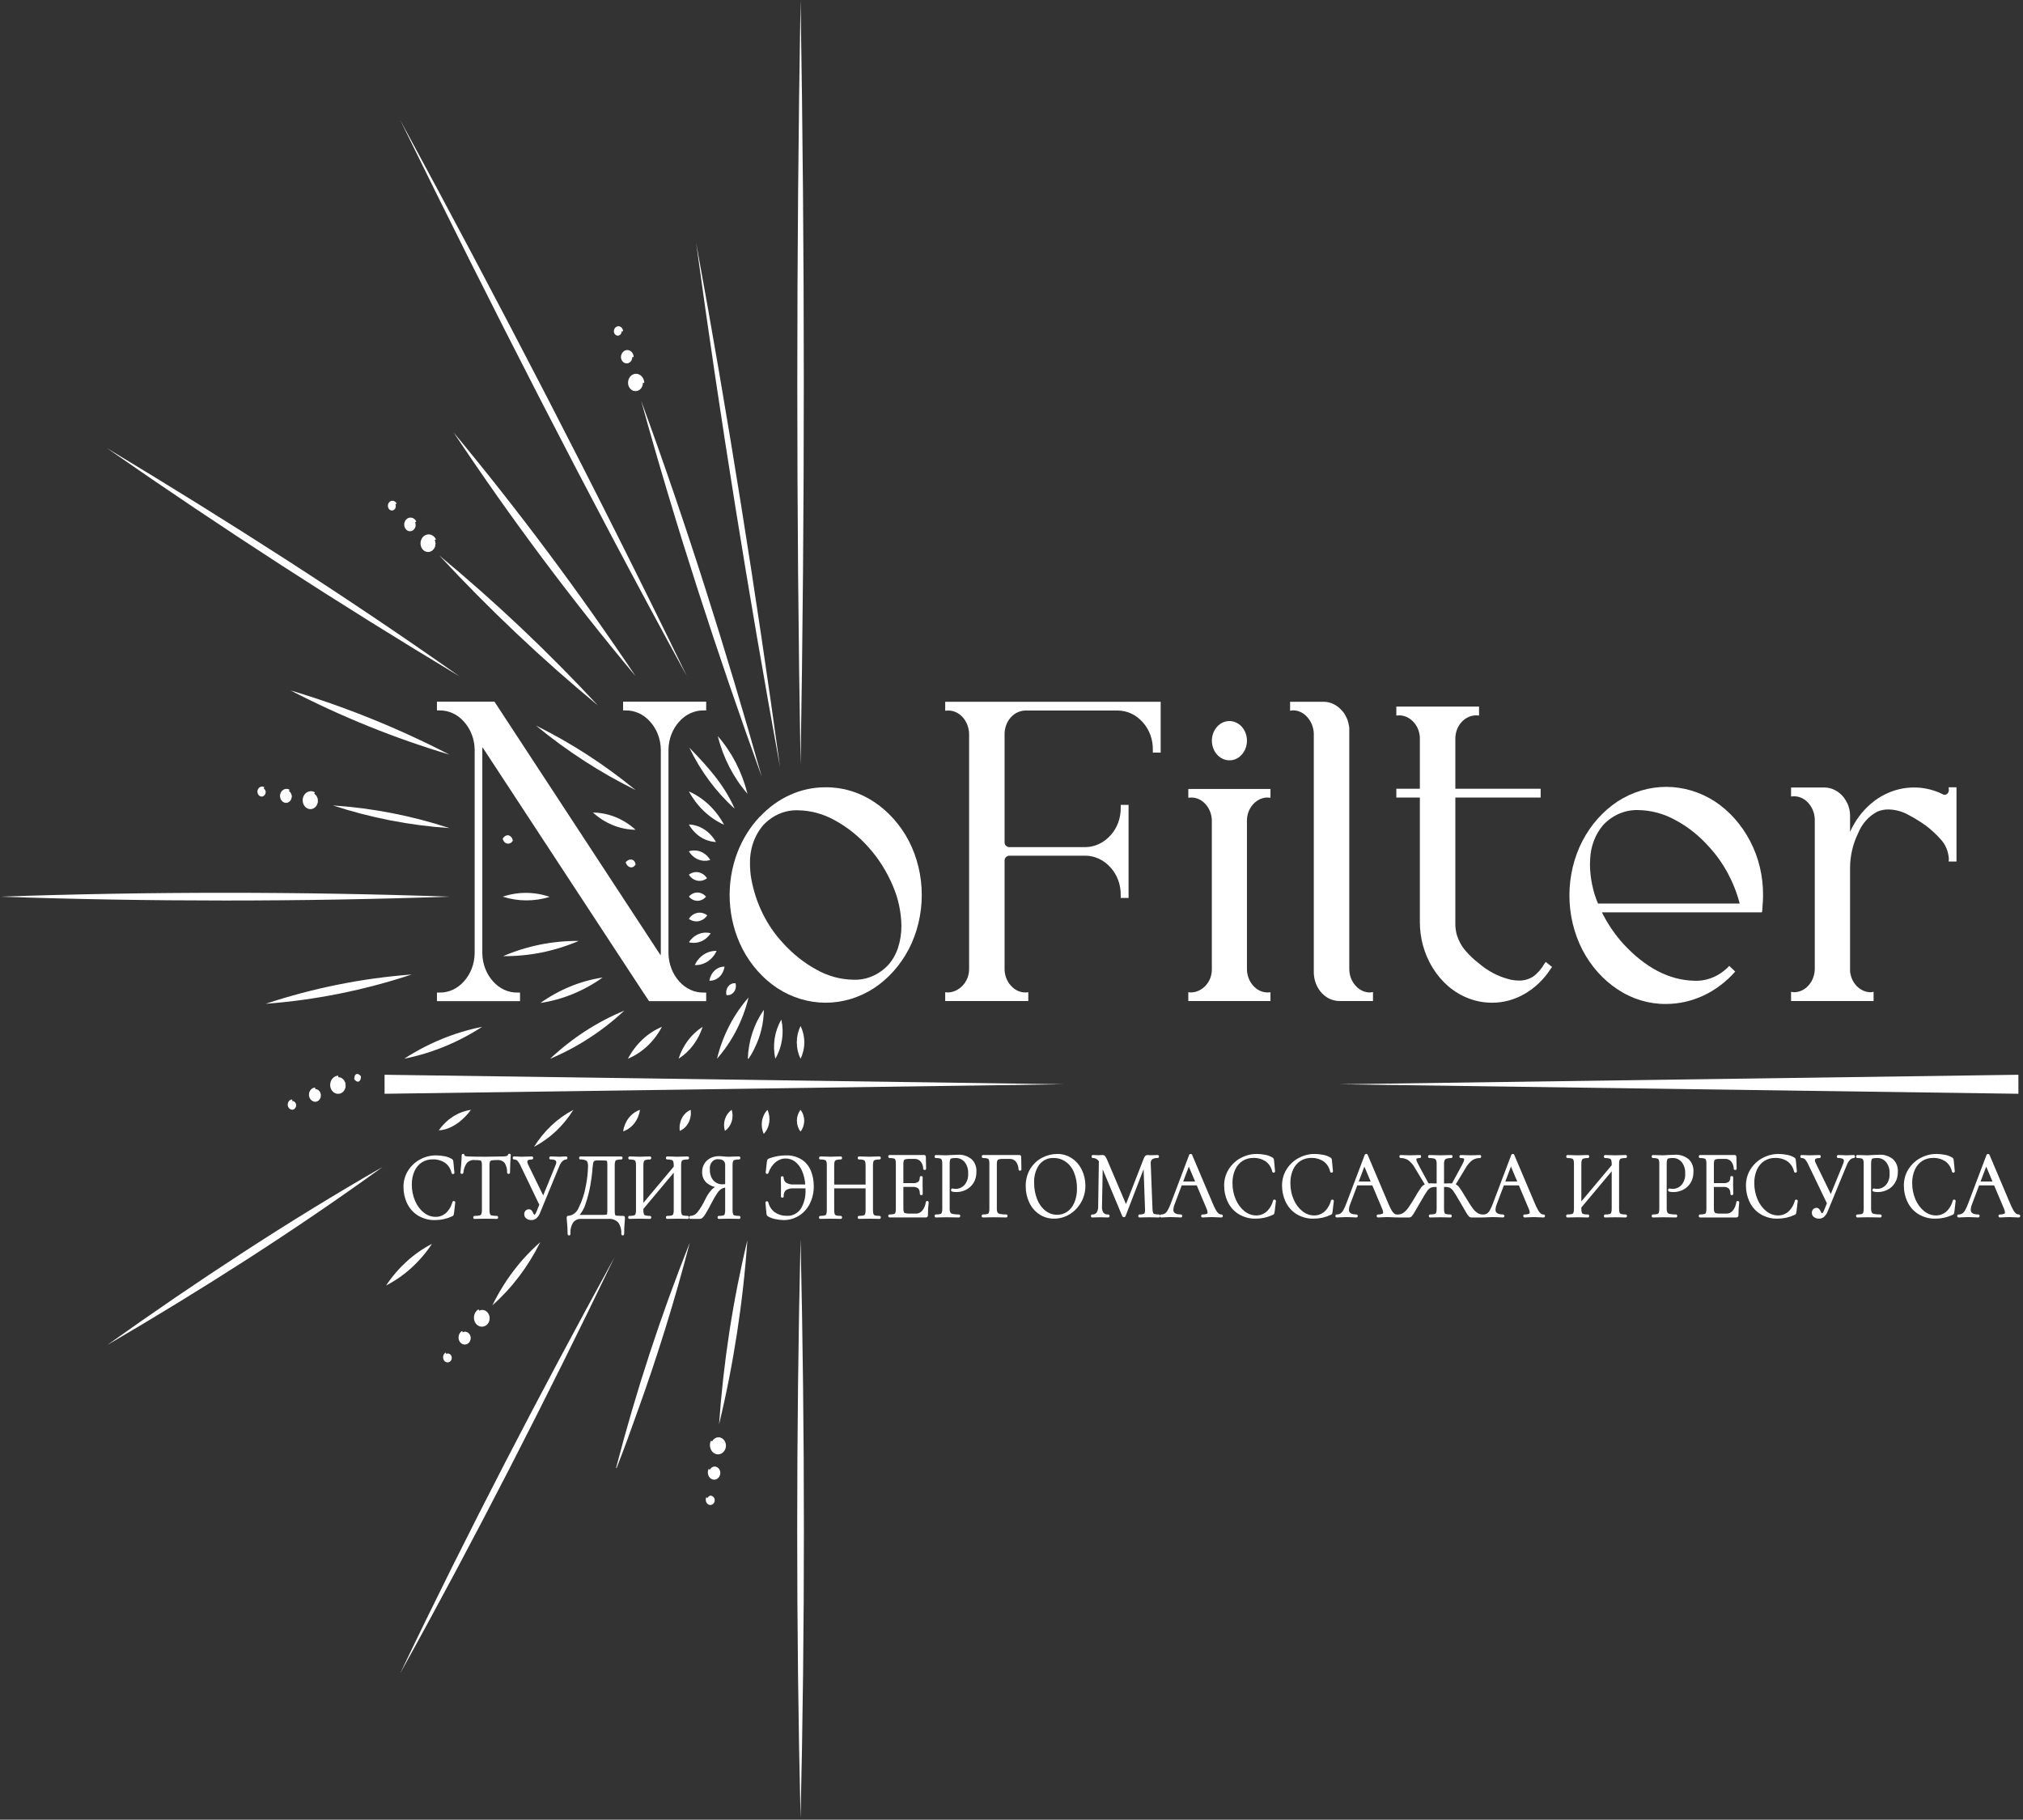 <?xml version="1.0" encoding="UTF-8"?> <svg xmlns="http://www.w3.org/2000/svg" width="547" height="492" viewBox="0 0 547 492" fill="none"><rect x="0" y="0" width="547" height="492" fill="#333333" stroke="none"/><path d="M216.462 0C217.627 68.679 217.643 138.127 216.462 206.805C215.281 138.126 215.297 68.678 216.462 0Z" fill="white"></path><path d="M188.23 65.664C196.84 112.522 204.407 160.151 210.914 207.432C202.356 160.562 194.685 112.955 188.23 65.664Z" fill="white"></path><path d="M173.359 108.346C185.534 141.548 196.336 175.796 205.974 210.022C193.961 176.752 182.833 142.634 173.359 108.346Z" fill="white"></path><path d="M202.108 214.621C198.31 210.254 195.549 204.891 194.078 199.021C197.887 203.379 200.649 208.746 202.108 214.621Z" fill="white"></path><path d="M185.734 182.831C158.798 133.546 133.022 83.126 108.223 32.475C134.989 81.848 161.093 132.067 185.734 182.831Z" fill="white"></path><path d="M198.644 218.647C193.611 214.119 189.441 208.504 186.383 202.137C191.092 207.009 195.822 212.104 198.644 218.647Z" fill="white"></path><path d="M171.871 182.832C154.365 161.903 137.925 139.887 122.629 116.889C140.065 137.887 156.501 159.898 171.871 182.832Z" fill="white"></path><path d="M195.783 222.998C191.827 221.217 188.49 218.054 186.266 213.98C190.24 215.728 193.586 218.899 195.783 222.998Z" fill="white"></path><path d="M161.665 190.727C146.595 178.272 132.267 164.728 118.773 150.182C133.833 162.651 148.16 176.194 161.665 190.727Z" fill="white"></path><path d="M193.586 227.654C192.114 227.589 190.678 227.123 189.403 226.297C188.127 225.47 187.05 224.309 186.266 222.912C187.738 222.978 189.174 223.443 190.449 224.27C191.725 225.096 192.801 226.258 193.586 227.654Z" fill="white"></path><path d="M171.856 213.611C162.339 208.917 153.309 203.072 144.926 196.18C154.438 200.885 163.467 206.73 171.856 213.611Z" fill="white"></path><path d="M124.25 182.874C92.05 163.522 60.031 142.833 28.996 121.225L28.999 121.219C61.125 140.568 93.525 161.197 124.25 182.874Z" fill="white"></path><path d="M192.043 232.507C190.983 232.85 189.853 232.809 188.815 232.389C187.778 231.97 186.885 231.193 186.266 230.17C187.326 229.827 188.455 229.868 189.493 230.287C190.531 230.707 191.424 231.484 192.043 232.507Z" fill="white"></path><path d="M171.858 224.351C167.656 224.297 163.593 222.655 160.328 219.691C164.53 219.745 168.593 221.387 171.858 224.351Z" fill="white"></path><path d="M121.523 204.027C106.777 199.628 92.397 193.818 78.539 186.662C93.285 191.061 107.665 196.871 121.523 204.027Z" fill="white"></path><path d="M191.166 237.456C190.401 238.052 189.458 238.286 188.54 238.107C187.622 237.928 186.805 237.35 186.266 236.499C187.031 235.905 187.974 235.673 188.891 235.852C189.808 236.031 190.625 236.607 191.166 237.456Z" fill="white"></path><path d="M171.857 233.736C171.012 235.104 169.648 234.539 169.16 233.17C170.015 232.035 171.621 232.077 171.857 233.736Z" fill="white"></path><path d="M138.656 227.299C138.501 227.591 138.269 227.822 137.991 227.96C137.714 228.098 137.406 228.137 137.108 228.072C136.811 228.006 136.538 227.839 136.329 227.593C136.119 227.348 135.983 227.035 135.938 226.699C136.551 225.849 137.4 225.492 138.125 226.207C138.421 226.481 138.611 226.872 138.656 227.299Z" fill="white"></path><path d="M121.518 223.894C110.849 223.184 100.285 221.13 90.027 217.77C100.696 218.479 111.26 220.534 121.518 223.894Z" fill="white"></path><path d="M190.895 242.435C190.598 242.79 190.238 243.072 189.839 243.265C189.44 243.457 189.01 243.555 188.576 243.553C188.142 243.551 187.712 243.449 187.315 243.253C186.917 243.057 186.56 242.771 186.266 242.414C186.566 242.066 186.927 241.789 187.325 241.601C187.723 241.412 188.152 241.316 188.584 241.318C189.017 241.32 189.444 241.42 189.841 241.612C190.239 241.804 190.597 242.084 190.895 242.435Z" fill="white"></path><path d="M121.519 242.433C81.174 243.83 40.345 243.823 0 242.434C40.346 241.044 81.174 241.037 121.519 242.433Z" fill="white"></path><path d="M148.628 242.485C144.474 243.778 140.083 243.761 135.938 242.434C140.08 241.052 144.494 241.069 148.628 242.485Z" fill="white"></path><path d="M191.235 247.486C190.668 248.32 189.84 248.882 188.918 249.058C187.995 249.234 187.047 249.012 186.266 248.436C186.815 247.576 187.646 246.995 188.576 246.817C189.507 246.639 190.462 246.88 191.235 247.486Z" fill="white"></path><path d="M111.326 263.477C98.463 267.736 85.219 270.393 71.836 271.399C84.699 267.139 97.942 264.482 111.326 263.477Z" fill="white"></path><path d="M156.478 254.409C149.952 257.195 143.018 258.588 136.035 258.515C142.561 255.729 149.494 254.337 156.478 254.409Z" fill="white"></path><path d="M192.177 252.333C191.511 253.339 190.596 254.105 189.545 254.536C188.495 254.966 187.355 255.043 186.266 254.757C186.93 253.748 187.845 252.981 188.896 252.55C189.947 252.119 191.088 252.043 192.177 252.333Z" fill="white"></path><path d="M97.609 291.032C97.597 292.527 96.65 292.968 95.781 291.778C95.762 290.241 96.741 289.896 97.609 291.032Z" fill="white"></path><path d="M130.381 277.621C123.854 281.847 116.719 284.767 109.297 286.249C115.824 282.022 122.959 279.103 130.381 277.621Z" fill="white"></path><path d="M162.958 264.293C157.86 267.922 152.12 270.272 146.133 271.178C151.231 267.549 156.972 265.2 162.958 264.293Z" fill="white"></path><path d="M193.772 257.105C193.211 258.305 192.357 259.302 191.31 259.979C190.262 260.656 189.064 260.985 187.855 260.928C188.42 259.731 189.275 258.738 190.322 258.061C191.368 257.385 192.564 257.054 193.772 257.105Z" fill="white"></path><path d="M103.458 315.504C79.415 332.912 54.368 348.819 28.996 363.66C53.158 346.466 77.975 330.125 103.458 315.504Z" fill="white"></path><path d="M127.334 300.074C125.327 302.913 121.864 305.533 118.648 305.603C120.788 302.56 123.905 300.575 127.334 300.074Z" fill="white"></path><path d="M168.835 273.238C162.828 278.808 156.031 283.214 148.727 286.274C154.707 280.66 161.51 276.25 168.835 273.238Z" fill="white"></path><path d="M195.897 261.356C195.752 262.441 195.256 263.428 194.502 264.13C193.749 264.831 192.791 265.196 191.812 265.157C191.975 264.081 192.477 263.107 193.226 262.409C193.976 261.712 194.923 261.338 195.897 261.356Z" fill="white"></path><path d="M116.794 336.311C113.57 341.167 109.307 345.037 104.398 347.566C107.623 342.709 111.885 338.839 116.794 336.311Z" fill="white"></path><path d="M155.034 300.074C152.337 304.394 148.669 307.841 144.402 310.066C147.1 305.746 150.767 302.299 155.034 300.074Z" fill="white"></path><path d="M178.982 277.621C176.888 281.591 173.642 284.636 169.785 286.249C171.879 282.279 175.125 279.233 178.982 277.621Z" fill="white"></path><path d="M198.882 265.855C198.992 266.255 199.01 266.681 198.933 267.091C198.857 267.502 198.689 267.884 198.445 268.202C198.201 268.52 197.889 268.763 197.538 268.91C197.187 269.056 196.809 269.101 196.439 269.04C196.339 268.64 196.329 268.218 196.409 267.812C196.489 267.407 196.658 267.03 196.9 266.715C197.141 266.4 197.449 266.156 197.795 266.006C198.141 265.856 198.514 265.804 198.882 265.855Z" fill="white"></path><path d="M146.077 335.863C142.81 342.452 138.412 348.252 133.137 352.93C136.356 346.305 140.762 340.495 146.077 335.863Z" fill="white"></path><path d="M173.047 300.074C172.851 301.426 172.32 302.689 171.514 303.719C170.708 304.748 169.659 305.504 168.488 305.898C168.681 304.545 169.211 303.28 170.017 302.249C170.824 301.219 171.874 300.465 173.047 300.074Z" fill="white"></path><path d="M189.994 277.621C188.811 281.276 186.499 284.337 183.477 286.249C184.659 282.593 186.972 279.533 189.994 277.621Z" fill="white"></path><path d="M202.401 269.699C200.874 275.945 197.937 281.645 193.871 286.249C195.397 280.003 198.335 274.303 202.401 269.699Z" fill="white"></path><path d="M108.227 452.393C126.432 414.287 145.986 376.746 166.157 339.92C147.856 377.947 128.599 415.692 108.227 452.393Z" fill="white"></path><path d="M186.746 300.074C186.917 301.256 186.719 302.467 186.185 303.504C185.651 304.541 184.813 305.339 183.814 305.764C183.642 304.582 183.841 303.37 184.375 302.334C184.909 301.297 185.747 300.499 186.746 300.074Z" fill="white"></path><path d="M206.546 273.045C206.49 276.62 205.65 280.124 204.101 283.251C203.622 284.327 203.041 285.343 202.368 286.281L202.207 286.216C202.366 281.42 203.886 276.806 206.546 273.045Z" fill="white"></path><path d="M166.582 396.884C171.991 376.09 178.653 355.73 186.522 335.945C182.469 351.536 177.711 366.885 172.265 381.934C170.496 386.966 168.663 391.975 166.714 396.937L166.582 396.884Z" fill="white"></path><path d="M197.844 300.074C198.165 301.113 198.159 302.245 197.826 303.279C197.493 304.314 196.853 305.189 196.014 305.759C195.692 304.72 195.699 303.589 196.032 302.555C196.365 301.52 197.005 300.645 197.844 300.074Z" fill="white"></path><path d="M211.267 275.686C211.663 277.477 211.722 279.34 211.442 281.158C211.161 282.977 210.547 284.71 209.638 286.249C209.242 284.457 209.182 282.594 209.463 280.776C209.743 278.957 210.358 277.224 211.267 275.686Z" fill="white"></path><path d="M194.426 385.116C195.602 368.294 198.165 351.629 202.083 335.336C200.91 352.159 198.347 368.823 194.426 385.116Z" fill="white"></path><path d="M207.513 300.074C208.005 301.128 208.173 302.334 207.993 303.506C207.813 304.678 207.294 305.751 206.516 306.56C206.024 305.506 205.855 304.3 206.035 303.128C206.215 301.956 206.734 300.883 207.513 300.074Z" fill="white"></path><path d="M216.462 286.249C215.798 284.895 215.449 283.376 215.449 281.831C215.449 280.287 215.798 278.767 216.462 277.414C217.127 278.767 217.475 280.287 217.475 281.831C217.475 283.376 217.127 284.895 216.462 286.249Z" fill="white"></path><path d="M216.459 305.95C215.821 305.138 215.469 304.094 215.469 303.012C215.469 301.93 215.821 300.886 216.459 300.074C217.097 300.886 217.449 301.93 217.449 303.012C217.449 304.094 217.097 305.138 216.459 305.95Z" fill="white"></path><path d="M216.461 491.591C215.237 439.678 215.27 387.162 216.455 335.248H216.467C217.652 387.162 217.685 439.678 216.461 491.591Z" fill="white"></path><path d="M171.92 105.662C172.977 105.662 173.835 104.701 173.835 103.517C173.835 102.332 172.977 101.371 171.92 101.371C170.862 101.371 170.004 102.332 170.004 103.517C170.004 104.701 170.862 105.662 171.92 105.662Z" fill="white"></path><path d="M173.834 103.518C173.829 104.11 173.615 104.677 173.239 105.094C172.863 105.511 172.355 105.745 171.826 105.745C171.296 105.745 170.788 105.511 170.412 105.094C170.036 104.677 169.822 104.11 169.817 103.518C169.807 102.88 170.022 102.264 170.416 101.803C170.809 101.343 171.35 101.075 171.919 101.059C172.513 101.048 173.086 101.3 173.515 101.761C173.944 102.221 174.192 102.853 174.207 103.518H173.834ZM173.461 103.518C173.457 103.035 173.283 102.573 172.977 102.234C172.67 101.894 172.257 101.703 171.826 101.703C171.394 101.703 170.981 101.894 170.674 102.234C170.368 102.573 170.194 103.035 170.19 103.518C170.179 104.045 170.355 104.555 170.679 104.937C171.003 105.319 171.448 105.543 171.919 105.559C172.414 105.57 172.893 105.362 173.252 104.98C173.611 104.598 173.82 104.072 173.834 103.518H173.461Z" fill="white"></path><path d="M169.527 98.156C170.32 98.156 170.963 97.435 170.963 96.547C170.963 95.658 170.32 94.938 169.527 94.938C168.733 94.938 168.09 95.658 168.09 96.547C168.09 97.435 168.733 98.156 169.527 98.156Z" fill="white"></path><path d="M170.962 96.546C170.958 96.997 170.795 97.429 170.509 97.746C170.222 98.064 169.835 98.242 169.432 98.242C169.029 98.242 168.642 98.064 168.356 97.746C168.069 97.429 167.906 96.997 167.902 96.546C167.907 96.039 168.09 95.555 168.411 95.199C168.732 94.843 169.166 94.643 169.619 94.643C170.071 94.643 170.505 94.843 170.826 95.199C171.148 95.555 171.331 96.039 171.335 96.546L170.962 96.546ZM170.589 96.546C170.585 96.205 170.462 95.879 170.245 95.64C170.029 95.4 169.737 95.266 169.432 95.266C169.128 95.266 168.836 95.4 168.619 95.64C168.403 95.879 168.279 96.205 168.275 96.546C168.28 96.941 168.423 97.319 168.675 97.597C168.926 97.875 169.265 98.031 169.619 98.031C169.972 98.031 170.311 97.875 170.562 97.597C170.814 97.319 170.957 96.941 170.962 96.546H170.589Z" fill="white"></path><path d="M167.134 90.645C167.663 90.645 168.091 90.165 168.091 89.573C168.091 88.98 167.663 88.5 167.134 88.5C166.605 88.5 166.176 88.98 166.176 89.573C166.176 90.165 166.605 90.645 167.134 90.645Z" fill="white"></path><path d="M168.09 89.574C168.087 89.883 167.975 90.179 167.778 90.397C167.581 90.615 167.316 90.737 167.039 90.737C166.763 90.737 166.497 90.615 166.301 90.397C166.104 90.179 165.992 89.883 165.988 89.574C165.992 89.209 166.125 88.861 166.356 88.605C166.588 88.349 166.9 88.205 167.226 88.205C167.551 88.205 167.864 88.349 168.095 88.605C168.327 88.861 168.459 89.209 168.463 89.574L168.09 89.574ZM167.717 89.574C167.781 88.594 166.415 88.56 166.361 89.574C166.314 90.834 168.02 90.864 168.09 89.574H167.717Z" fill="white"></path><path d="M115.83 149.119C116.888 149.119 117.745 148.158 117.745 146.974C117.745 145.789 116.888 144.828 115.83 144.828C114.772 144.828 113.914 145.789 113.914 146.974C113.914 148.158 114.772 149.119 115.83 149.119Z" fill="white"></path><path d="M117.552 146.028C117.78 146.563 117.81 147.177 117.636 147.737C117.462 148.296 117.098 148.757 116.623 149.017C116.148 149.278 115.6 149.318 115.098 149.129C114.597 148.941 114.182 148.538 113.944 148.008C113.685 147.441 113.636 146.781 113.809 146.174C113.981 145.566 114.361 145.06 114.866 144.764C115.395 144.462 116.009 144.405 116.575 144.608C117.141 144.81 117.612 145.254 117.887 145.844L117.552 146.028ZM117.217 146.212C117.024 145.78 116.686 145.451 116.277 145.297C115.869 145.143 115.422 145.175 115.035 145.388C114.647 145.6 114.351 145.976 114.209 146.432C114.068 146.888 114.093 147.389 114.279 147.825C114.495 148.305 114.871 148.67 115.326 148.842C115.781 149.013 116.278 148.977 116.709 148.74C117.14 148.503 117.471 148.086 117.628 147.578C117.786 147.07 117.759 146.513 117.552 146.028L117.217 146.212Z" fill="white"></path><path d="M110.945 143.501C111.738 143.501 112.381 142.781 112.381 141.892C112.381 141.004 111.738 140.283 110.945 140.283C110.151 140.283 109.508 141.004 109.508 141.892C109.508 142.781 110.151 143.501 110.945 143.501Z" fill="white"></path><path d="M112.234 141.184C112.406 141.591 112.428 142.058 112.296 142.483C112.163 142.909 111.886 143.258 111.525 143.457C111.163 143.655 110.747 143.686 110.365 143.543C109.984 143.4 109.668 143.094 109.486 142.692C109.282 142.252 109.241 141.74 109.373 141.267C109.504 140.794 109.797 140.398 110.188 140.166C110.603 139.925 111.086 139.878 111.532 140.034C111.978 140.19 112.35 140.537 112.569 141L112.234 141.184ZM111.899 141.368C111.762 141.063 111.523 140.832 111.234 140.723C110.946 140.614 110.63 140.638 110.357 140.788C110.083 140.938 109.874 141.203 109.773 141.525C109.673 141.847 109.69 142.2 109.821 142.508C109.98 142.862 110.258 143.13 110.593 143.256C110.928 143.382 111.294 143.355 111.612 143.181C111.929 143.007 112.172 142.699 112.289 142.325C112.405 141.952 112.386 141.542 112.234 141.184L111.899 141.368Z" fill="white"></path><path d="M106.052 137.882C106.581 137.882 107.009 137.402 107.009 136.809C107.009 136.217 106.581 135.736 106.052 135.736C105.523 135.736 105.094 136.217 105.094 136.809C105.094 137.402 105.523 137.882 106.052 137.882Z" fill="white"></path><path d="M106.912 136.338C107.031 136.618 107.046 136.939 106.955 137.231C106.864 137.523 106.673 137.764 106.425 137.9C106.177 138.036 105.891 138.058 105.628 137.959C105.366 137.861 105.149 137.65 105.024 137.374C104.875 137.062 104.842 136.697 104.933 136.358C105.023 136.019 105.23 135.734 105.507 135.566C105.808 135.387 106.16 135.348 106.486 135.458C106.811 135.568 107.085 135.819 107.247 136.154L106.912 136.338ZM106.577 136.522C106.249 135.611 105.009 136.254 105.359 137.19C105.812 138.345 107.356 137.531 106.912 136.338L106.577 136.522Z" fill="white"></path><path d="M91.47 295.537C92.528 295.537 93.386 294.576 93.386 293.392C93.386 292.207 92.528 291.246 91.47 291.246C90.412 291.246 89.555 292.207 89.555 293.392C89.555 294.576 90.412 295.537 91.47 295.537Z" fill="white"></path><path d="M91.469 291.246C91.998 291.252 92.504 291.492 92.876 291.913C93.248 292.334 93.457 292.903 93.457 293.496C93.457 294.088 93.248 294.657 92.876 295.078C92.504 295.499 91.998 295.739 91.469 295.745C90.9 295.757 90.35 295.516 89.939 295.075C89.527 294.634 89.288 294.029 89.274 293.391C89.264 292.726 89.489 292.083 89.9 291.603C90.311 291.123 90.875 290.845 91.469 290.828L91.469 291.246ZM91.469 291.663C91.038 291.668 90.626 291.864 90.323 292.207C90.02 292.55 89.85 293.013 89.85 293.496C89.85 293.978 90.02 294.442 90.323 294.785C90.626 295.128 91.038 295.323 91.469 295.328C91.939 295.34 92.395 295.143 92.736 294.78C93.078 294.417 93.277 293.918 93.291 293.391C93.302 292.837 93.116 292.3 92.775 291.898C92.433 291.496 91.964 291.262 91.469 291.246V291.663Z" fill="white"></path><path d="M85.241 297.683C86.035 297.683 86.678 296.963 86.678 296.074C86.678 295.185 86.035 294.465 85.241 294.465C84.448 294.465 83.805 295.185 83.805 296.074C83.805 296.963 84.448 297.683 85.241 297.683Z" fill="white"></path><path d="M85.242 294.465C85.645 294.469 86.03 294.652 86.313 294.973C86.597 295.293 86.756 295.727 86.756 296.178C86.756 296.629 86.597 297.063 86.313 297.383C86.03 297.704 85.645 297.887 85.242 297.891C84.789 297.886 84.357 297.681 84.039 297.321C83.721 296.961 83.543 296.476 83.543 295.969C83.543 295.463 83.721 294.977 84.039 294.617C84.358 294.257 84.79 294.052 85.242 294.047L85.242 294.465ZM85.242 294.882C84.937 294.886 84.646 295.025 84.433 295.267C84.219 295.51 84.099 295.837 84.099 296.178C84.099 296.519 84.219 296.846 84.433 297.089C84.646 297.331 84.937 297.47 85.242 297.474C85.595 297.469 85.932 297.308 86.18 297.026C86.428 296.744 86.567 296.365 86.567 295.969C86.567 295.573 86.428 295.194 86.18 294.912C85.932 294.631 85.595 294.47 85.242 294.465V294.882Z" fill="white"></path><path d="M79.02 299.827C79.549 299.827 79.978 299.347 79.978 298.754C79.978 298.162 79.549 297.682 79.02 297.682C78.491 297.682 78.062 298.162 78.062 298.754C78.062 299.347 78.491 299.827 79.02 299.827Z" fill="white"></path><path d="M79.018 297.681C79.295 297.685 79.559 297.811 79.753 298.031C79.948 298.251 80.057 298.549 80.057 298.858C80.057 299.168 79.948 299.466 79.753 299.686C79.559 299.906 79.295 300.032 79.018 300.036C78.693 300.031 78.382 299.883 78.154 299.623C77.925 299.364 77.797 299.014 77.797 298.65C77.797 298.285 77.925 297.935 78.154 297.676C78.382 297.416 78.693 297.268 79.018 297.264L79.018 297.681ZM79.018 298.099C78.144 298.028 78.113 299.558 79.018 299.618C80.143 299.671 80.171 297.76 79.018 297.681V298.099Z" fill="white"></path><path d="M130.365 358.473C131.423 358.473 132.28 357.512 132.28 356.327C132.28 355.142 131.423 354.182 130.365 354.182C129.307 354.182 128.449 355.142 128.449 356.327C128.449 357.512 129.307 358.473 130.365 358.473Z" fill="white"></path><path d="M129.561 354.379C130.044 354.136 130.593 354.116 131.089 354.323C131.584 354.531 131.987 354.949 132.209 355.487C132.431 356.025 132.455 356.64 132.274 357.197C132.094 357.754 131.725 358.21 131.247 358.464C130.734 358.741 130.145 358.781 129.606 358.574C129.068 358.367 128.624 357.93 128.372 357.358C128.114 356.759 128.078 356.07 128.271 355.441C128.465 354.812 128.872 354.294 129.405 354L129.561 354.379ZM129.718 354.758C129.328 354.965 129.027 355.336 128.88 355.79C128.734 356.244 128.753 356.744 128.934 357.183C129.114 357.621 129.442 357.962 129.846 358.13C130.25 358.299 130.697 358.283 131.09 358.085C131.524 357.854 131.859 357.441 132.023 356.936C132.186 356.43 132.165 355.872 131.964 355.384C131.762 354.896 131.397 354.517 130.947 354.328C130.497 354.14 129.999 354.158 129.561 354.379L129.718 354.758Z" fill="white"></path><path d="M125.726 363.294C126.519 363.294 127.162 362.574 127.162 361.685C127.162 360.797 126.519 360.076 125.726 360.076C124.932 360.076 124.289 360.797 124.289 361.685C124.289 362.574 124.932 363.294 125.726 363.294Z" fill="white"></path><path d="M125.12 360.225C125.488 360.042 125.904 360.028 126.281 360.187C126.657 360.345 126.962 360.663 127.131 361.072C127.299 361.481 127.318 361.947 127.182 362.371C127.046 362.794 126.766 363.141 126.404 363.336C126.007 363.554 125.549 363.588 125.129 363.43C124.71 363.272 124.363 362.935 124.165 362.492C123.959 362.022 123.928 361.48 124.078 360.984C124.227 360.489 124.546 360.079 124.964 359.846L125.12 360.225ZM125.277 360.604C125.002 360.751 124.79 361.013 124.687 361.334C124.584 361.654 124.598 362.008 124.725 362.317C124.853 362.626 125.084 362.867 125.369 362.987C125.654 363.106 125.97 363.096 126.248 362.957C126.564 362.807 126.815 362.522 126.945 362.166C127.075 361.81 127.074 361.41 126.942 361.054C126.798 360.675 126.525 360.374 126.184 360.219C125.843 360.064 125.46 360.066 125.12 360.225L125.277 360.604Z" fill="white"></path><path d="M121.075 368.116C121.604 368.116 122.033 367.636 122.033 367.043C122.033 366.451 121.604 365.971 121.075 365.971C120.546 365.971 120.117 366.451 120.117 367.043C120.117 367.636 120.546 368.116 121.075 368.116Z" fill="white"></path><path d="M120.672 366.071C120.924 365.944 121.211 365.934 121.47 366.043C121.729 366.151 121.939 366.37 122.055 366.651C122.171 366.932 122.183 367.253 122.089 367.545C121.995 367.836 121.803 368.074 121.553 368.208C121.272 368.368 120.945 368.396 120.644 368.287C120.344 368.178 120.094 367.94 119.95 367.626C119.797 367.285 119.771 366.89 119.876 366.528C119.982 366.166 120.212 365.865 120.515 365.691L120.672 366.071ZM120.828 366.45C120.007 366.796 120.553 368.199 121.397 367.828C122.438 367.348 121.747 365.6 120.672 366.071L120.828 366.45Z" fill="white"></path><path d="M194.212 392.947C195.27 392.947 196.128 391.987 196.128 390.802C196.128 389.617 195.27 388.656 194.212 388.656C193.154 388.656 192.297 389.617 192.297 390.802C192.297 391.987 193.154 392.947 194.212 392.947Z" fill="white"></path><path d="M192.55 389.728C192.82 389.217 193.258 388.847 193.77 388.697C194.282 388.546 194.826 388.628 195.284 388.925C195.742 389.221 196.078 389.708 196.217 390.279C196.357 390.851 196.289 391.461 196.03 391.978C195.754 392.535 195.292 392.948 194.746 393.127C194.199 393.305 193.612 393.234 193.112 392.93C192.592 392.607 192.208 392.067 192.042 391.428C191.877 390.789 191.943 390.103 192.227 389.519L192.55 389.728ZM192.873 389.936C192.663 390.357 192.609 390.853 192.723 391.317C192.837 391.782 193.11 392.177 193.483 392.418C193.855 392.659 194.298 392.726 194.714 392.604C195.13 392.483 195.487 392.182 195.707 391.769C195.951 391.318 196.026 390.778 195.917 390.265C195.807 389.753 195.521 389.31 195.12 389.033C194.697 388.745 194.189 388.657 193.708 388.787C193.226 388.917 192.81 389.255 192.55 389.728L192.873 389.936Z" fill="white"></path><path d="M193.171 399.789C193.965 399.789 194.608 399.068 194.608 398.179C194.608 397.291 193.965 396.57 193.171 396.57C192.378 396.57 191.734 397.291 191.734 398.179C191.734 399.068 192.378 399.789 193.171 399.789Z" fill="white"></path><path d="M191.925 397.374C192.13 396.987 192.464 396.706 192.853 396.593C193.242 396.479 193.656 396.541 194.004 396.767C194.353 396.992 194.608 397.362 194.715 397.796C194.821 398.231 194.771 398.695 194.575 399.088C194.363 399.523 194.006 399.846 193.582 399.988C193.158 400.129 192.701 400.078 192.311 399.843C191.901 399.592 191.596 399.17 191.464 398.668C191.331 398.166 191.38 397.626 191.602 397.165L191.925 397.374ZM192.248 397.583C192.099 397.88 192.061 398.231 192.141 398.56C192.222 398.889 192.415 399.168 192.678 399.339C192.942 399.509 193.255 399.557 193.549 399.47C193.844 399.384 194.096 399.172 194.252 398.879C194.424 398.533 194.468 398.126 194.375 397.744C194.281 397.363 194.057 397.038 193.751 396.84C193.445 396.643 193.082 396.588 192.74 396.688C192.398 396.787 192.105 397.034 191.925 397.374L192.248 397.583Z" fill="white"></path><path d="M192.134 406.632C192.663 406.632 193.091 406.152 193.091 405.559C193.091 404.967 192.663 404.486 192.134 404.486C191.605 404.486 191.176 404.967 191.176 405.559C191.176 406.152 191.605 406.632 192.134 406.632Z" fill="white"></path><path d="M191.303 405.022C191.951 403.669 193.758 404.803 193.124 406.199C192.976 406.512 192.723 406.746 192.422 406.851C192.12 406.955 191.794 406.922 191.514 406.758C191.214 406.579 190.989 406.274 190.889 405.909C190.789 405.545 190.822 405.15 190.98 404.813L191.303 405.022ZM191.626 405.231C191.134 406.043 192.302 406.838 192.801 405.99C193.413 404.94 191.925 403.939 191.303 405.022L191.626 405.231Z" fill="white"></path><path d="M83.998 218.588C85.055 218.588 85.913 217.627 85.913 216.442C85.913 215.257 85.055 214.297 83.998 214.297C82.94 214.297 82.082 215.257 82.082 216.442C82.082 217.627 82.94 218.588 83.998 218.588Z" fill="white"></path><path d="M84.957 214.585C85.412 214.886 85.743 215.377 85.878 215.951C86.012 216.524 85.939 217.133 85.674 217.647C85.41 218.16 84.975 218.536 84.464 218.692C83.954 218.848 83.409 218.773 82.948 218.482C82.45 218.173 82.081 217.656 81.922 217.044C81.763 216.432 81.826 215.774 82.098 215.214C82.386 214.632 82.868 214.202 83.439 214.016C84.009 213.831 84.622 213.905 85.143 214.223L84.957 214.585ZM84.77 214.947C84.395 214.711 83.952 214.651 83.538 214.779C83.123 214.907 82.77 215.213 82.555 215.63C82.34 216.047 82.28 216.542 82.389 217.008C82.497 217.474 82.765 217.874 83.135 218.12C83.537 218.394 84.019 218.478 84.477 218.355C84.934 218.232 85.33 217.912 85.577 217.463C85.834 216.989 85.913 216.42 85.796 215.881C85.68 215.342 85.378 214.876 84.957 214.585L84.77 214.947Z" fill="white"></path><path d="M77.405 216.888C78.199 216.888 78.842 216.168 78.842 215.279C78.842 214.39 78.199 213.67 77.405 213.67C76.612 213.67 75.969 214.39 75.969 215.279C75.969 216.168 76.612 216.888 77.405 216.888Z" fill="white"></path><path d="M78.122 213.885C78.468 214.116 78.719 214.489 78.82 214.925C78.922 215.361 78.866 215.824 78.665 216.215C78.464 216.605 78.133 216.89 77.746 217.01C77.358 217.129 76.943 217.073 76.592 216.853C76.204 216.616 75.915 216.216 75.789 215.741C75.662 215.266 75.709 214.754 75.918 214.318C76.142 213.859 76.519 213.518 76.967 213.369C77.415 213.22 77.897 213.276 78.309 213.524L78.122 213.885ZM77.936 214.247C77.671 214.08 77.357 214.037 77.064 214.128C76.77 214.218 76.52 214.434 76.368 214.729C76.216 215.025 76.174 215.375 76.251 215.705C76.328 216.035 76.517 216.317 76.779 216.491C77.087 216.684 77.451 216.734 77.791 216.629C78.132 216.524 78.421 216.273 78.598 215.93C78.775 215.588 78.824 215.181 78.735 214.798C78.646 214.416 78.426 214.088 78.122 213.885L77.936 214.247Z" fill="white"></path><path d="M70.817 215.186C71.346 215.186 71.775 214.706 71.775 214.114C71.775 213.521 71.346 213.041 70.817 213.041C70.288 213.041 69.859 213.521 69.859 214.114C69.859 214.706 70.288 215.186 70.817 215.186Z" fill="white"></path><path d="M71.296 213.186C72.504 213.911 71.492 215.935 70.245 215.225C69.966 215.059 69.757 214.776 69.663 214.439C69.57 214.101 69.599 213.735 69.745 213.422C69.906 213.085 70.178 212.834 70.504 212.722C70.829 212.61 71.181 212.647 71.482 212.824L71.296 213.186ZM71.109 213.548C70.384 212.996 69.674 214.305 70.431 214.863C71.369 215.548 72.263 213.882 71.296 213.186L71.109 213.548Z" fill="white"></path><path d="M190.947 192.084H190.291C189.053 192.056 187.823 192.313 186.676 192.838C185.53 193.363 184.492 194.146 183.627 195.137C181.827 197.127 180.794 199.826 180.749 202.658V257.734C180.787 260.584 181.82 263.304 183.627 265.311C184.492 266.302 185.53 267.085 186.676 267.61C187.823 268.135 189.053 268.392 190.291 268.364H190.947V270.683H175.498L173.731 268.025L130.463 202.036C130.431 202.241 130.414 202.449 130.413 202.658V257.734C130.451 260.584 131.484 263.304 133.291 265.311C134.156 266.302 135.194 267.085 136.341 267.61C137.487 268.135 138.717 268.392 139.955 268.364H140.611V270.683H118.145V268.364H118.801C120.039 268.392 121.269 268.135 122.415 267.61C123.562 267.085 124.599 266.302 125.465 265.311C127.272 263.304 128.305 260.584 128.343 257.734V202.658C128.298 199.826 127.265 197.127 125.465 195.137C124.599 194.146 123.562 193.363 122.415 192.838C121.269 192.313 120.039 192.056 118.801 192.084H118.145V189.709H133.695L178.628 258.299C178.662 258.113 178.679 257.923 178.679 257.734V202.658C178.634 199.826 177.601 197.127 175.801 195.137C174.935 194.146 173.897 193.363 172.751 192.838C171.605 192.313 170.375 192.056 169.137 192.084H168.48V189.709H190.947V192.084Z" fill="white"></path><path d="M223.236 212.865C227.833 212.81 232.356 214.17 236.312 216.796C240.199 219.359 243.439 222.988 245.728 227.341C248.026 231.792 249.237 236.844 249.237 241.986C249.237 247.128 248.026 252.18 245.728 256.631C243.439 260.985 240.199 264.614 236.312 267.176C232.342 269.751 227.836 271.107 223.248 271.107C218.661 271.107 214.154 269.751 210.185 267.176C206.308 264.608 203.077 260.98 200.794 256.631C198.747 252.667 197.56 248.22 197.327 243.648C197.095 239.076 197.824 234.507 199.456 230.308C200.86 226.74 202.886 223.52 205.414 220.838L205.515 220.725V220.781C207.839 218.291 210.563 216.315 213.542 214.957C216.619 213.552 219.913 212.841 223.236 212.865ZM230.657 264.887C232.395 264.97 234.13 264.662 235.76 263.983C237.39 263.303 238.883 262.264 240.149 260.929C241.355 259.581 242.278 257.949 242.85 256.152C243.446 254.273 243.745 252.292 243.733 250.298C243.672 246.573 242.888 242.907 241.436 239.554C239.79 235.64 237.543 232.08 234.797 229.037C232.119 226.028 229.003 223.551 225.583 221.713C222.542 220.034 219.204 219.136 215.814 219.085C214.081 219.013 212.352 219.332 210.73 220.021C209.109 220.711 207.627 221.758 206.373 223.1C205.181 224.486 204.25 226.126 203.634 227.923C203.018 229.72 202.731 231.637 202.788 233.561C202.792 234.927 202.91 236.29 203.142 237.632C204.351 244.236 207.328 250.271 211.674 254.935C214.376 257.938 217.507 260.414 220.938 262.259C223.963 263.933 227.283 264.831 230.657 264.887Z" fill="white"></path><path d="M278.041 268.278V270.653H255.574V268.278L256.281 268.335C257.818 268.297 259.282 267.598 260.371 266.383C260.91 265.804 261.337 265.105 261.624 264.331C261.911 263.558 262.051 262.726 262.037 261.889V198.331C261.973 196.654 261.341 195.066 260.27 193.891C259.746 193.309 259.123 192.851 258.438 192.545C257.752 192.239 257.019 192.091 256.281 192.111L255.574 192.168V189.736H313.837V203.477H311.716V202.742C311.741 201.355 311.512 199.977 311.043 198.694C310.574 197.41 309.875 196.247 308.99 195.278C308.112 194.281 307.067 193.487 305.915 192.944C304.762 192.401 303.525 192.118 302.275 192.111H277.334C276.584 192.109 275.842 192.272 275.148 192.593C274.455 192.913 273.825 193.384 273.295 193.977C272.765 194.571 272.345 195.277 272.059 196.053C271.773 196.829 271.627 197.661 271.629 198.501V227.679C271.629 228.433 272.016 228.886 272.79 229.036H293.591C296.119 228.985 298.53 227.828 300.306 225.813C301.192 224.843 301.89 223.68 302.359 222.397C302.828 221.113 303.057 219.735 303.032 218.349V217.613H305.153V242.776H303.032V242.041C303.057 240.655 302.828 239.277 302.359 237.993C301.89 236.709 301.192 235.547 300.306 234.577C298.53 232.561 296.119 231.405 293.591 231.354H272.79C272.016 231.543 271.629 231.996 271.629 232.711V261.889C271.618 262.734 271.759 263.574 272.046 264.356C272.332 265.139 272.757 265.848 273.295 266.442C273.815 267.053 274.443 267.536 275.138 267.862C275.833 268.188 276.581 268.349 277.334 268.335L278.041 268.278Z" fill="white"></path><path d="M343.523 268.277V270.652H321.309V268.277L322.015 268.334C323.534 268.305 324.982 267.615 326.054 266.411C326.578 265.839 326.992 265.152 327.27 264.393C327.548 263.635 327.684 262.821 327.67 262.001V221.853C327.64 220.178 327.023 218.584 325.953 217.413C325.438 216.835 324.824 216.378 324.147 216.072C323.47 215.767 322.745 215.617 322.015 215.633L321.309 215.69V213.315H343.523V215.69L342.816 215.633H342.412C340.971 215.743 339.624 216.473 338.651 217.669C337.674 218.829 337.139 220.371 337.162 221.966V262.001C337.163 262.838 337.313 263.667 337.604 264.438C337.894 265.21 338.319 265.909 338.853 266.495C339.366 267.089 339.983 267.558 340.664 267.875C341.346 268.191 342.078 268.347 342.816 268.334L343.523 268.277ZM332.416 205.568C331.32 205.566 330.258 205.139 329.412 204.359C328.565 203.579 327.987 202.494 327.774 201.29C327.561 200.086 327.728 198.836 328.246 197.754C328.763 196.672 329.6 195.824 330.613 195.356C331.626 194.887 332.753 194.826 333.801 195.183C334.85 195.54 335.756 196.293 336.364 197.314C336.973 198.335 337.246 199.561 337.139 200.782C337.031 202.004 336.548 203.146 335.773 204.014C335.338 204.516 334.816 204.913 334.238 205.181C333.661 205.448 333.041 205.58 332.416 205.568Z" fill="white"></path><path d="M370.538 268.335L371.244 268.222V270.653H362.258C361.342 270.653 360.435 270.461 359.582 270.088C358.326 269.506 357.247 268.528 356.476 267.274C355.706 266.019 355.276 264.542 355.24 263.02V198.275C355.164 196.603 354.523 195.026 353.448 193.864C352.938 193.282 352.329 192.822 351.657 192.511C350.984 192.2 350.262 192.045 349.535 192.055L348.828 192.168V189.736H357.865C358.839 189.74 359.8 189.974 360.688 190.422C361.575 190.87 362.368 191.523 363.015 192.337C363.115 192.412 363.201 192.508 363.267 192.62C363.328 192.687 363.379 192.763 363.419 192.846C363.452 192.885 363.486 192.922 363.52 192.959V193.016H363.57C363.603 193.092 363.637 193.166 363.671 193.242C363.696 193.305 363.73 193.362 363.772 193.412C363.974 193.79 364.159 194.167 364.328 194.543C364.558 195.239 364.727 195.959 364.833 196.692V261.945C364.831 262.792 364.979 263.63 365.27 264.411C365.56 265.193 365.986 265.901 366.524 266.496C367.045 267.094 367.67 267.565 368.361 267.882C369.051 268.198 369.792 268.352 370.538 268.335Z" fill="white"></path><path d="M377.555 215.634V213.26H383.916V199.745C383.925 198.913 383.782 198.087 383.496 197.318C383.209 196.55 382.785 195.856 382.25 195.278C381.726 194.674 381.098 194.198 380.403 193.877C379.708 193.556 378.962 193.398 378.211 193.412H378.261L377.555 193.469V191.037H399.921V193.469L399.214 193.412C397.704 193.403 396.252 194.063 395.175 195.249C394.642 195.835 394.22 196.535 393.934 197.307C393.648 198.08 393.503 198.909 393.509 199.745V213.26H416.581V215.635H393.509V249.788C393.508 250.804 393.644 251.815 393.913 252.785C394.417 254.407 395.236 255.884 396.311 257.11C397.375 258.346 398.551 259.455 399.82 260.419C402.192 262.474 404.929 263.939 407.847 264.716C408.739 264.968 409.654 265.101 410.573 265.112H410.674C412.033 265.156 413.377 264.784 414.562 264.038C415.755 263.152 416.77 261.996 417.541 260.645L417.944 260.079L419.661 261.437L419.257 262.002C417.425 264.816 415.03 267.111 412.265 268.704C409.545 270.29 406.522 271.115 403.455 271.106C399.192 271.123 395.042 269.574 391.641 266.695C388.344 263.868 385.924 259.951 384.724 255.499C384.187 253.481 383.915 251.385 383.916 249.279V215.634H377.555Z" fill="white"></path><path d="M469.188 262.68C466.747 265.452 463.838 267.654 460.632 269.158C457.425 270.662 453.984 271.44 450.508 271.445C445.883 271.502 441.332 270.133 437.356 267.486C433.446 264.9 430.189 261.241 427.89 256.856C425.574 252.369 424.355 247.279 424.355 242.097C424.355 236.915 425.574 231.825 427.89 227.339C430.19 222.954 433.447 219.296 437.356 216.708C441.362 214.115 445.907 212.75 450.533 212.75C455.16 212.75 459.705 214.115 463.71 216.708C467.619 219.296 470.876 222.954 473.177 227.339C475.537 231.804 476.759 236.909 476.711 242.097C476.711 243.117 476.66 244.137 476.559 245.151C476.557 245.453 476.54 245.755 476.509 246.055L476.408 246.677H433.14C434.696 249.792 436.633 252.647 438.896 255.159C444.886 261.645 451.265 264.981 458.031 265.168C459.78 265.253 461.528 264.941 463.168 264.252C464.807 263.562 466.306 262.508 467.573 261.153L469.188 262.68ZM443.036 219.027C441.287 218.955 439.543 219.274 437.905 219.963C436.267 220.652 434.768 221.698 433.494 223.041C431.35 225.55 430.094 228.846 429.96 232.315C429.926 232.843 429.909 233.371 429.909 233.898C429.974 237.498 430.714 241.043 432.08 244.303H470.4C468.882 238.502 466.046 233.242 462.17 229.035C459.486 225.982 456.341 223.484 452.881 221.657C449.811 219.981 446.45 219.083 443.036 219.027Z" fill="white"></path><path d="M529.017 232.937H526.896L526.947 232.145C526.814 230.152 526.022 228.287 524.726 226.914C523.522 225.558 522.203 224.337 520.788 223.268C519.427 222.279 518.01 221.392 516.547 220.61L516.143 220.384C514.435 219.415 512.553 218.892 510.64 218.857C509.624 218.839 508.614 219.031 507.661 219.423C505.298 220.626 503.411 222.759 502.36 225.416C500.976 228.262 500.248 231.45 500.239 234.69V262.567C500.377 264.137 501.033 265.593 502.079 266.649C503.125 267.706 504.485 268.287 505.894 268.278L506.601 268.165V270.653H484.285V268.165L485.043 268.278C485.779 268.281 486.508 268.12 487.189 267.805C487.869 267.49 488.487 267.026 489.006 266.441C490.062 265.263 490.668 263.671 490.697 262.002V221.458C490.626 219.799 489.994 218.232 488.93 217.075C488.415 216.496 487.8 216.04 487.123 215.734C486.447 215.428 485.722 215.279 484.992 215.295L484.285 215.351V212.92H493.272C494.241 212.921 495.199 213.148 496.085 213.586C496.972 214.024 497.767 214.664 498.422 215.464L498.472 215.521C498.547 215.608 498.615 215.703 498.674 215.804L498.725 215.86C498.792 215.973 498.859 216.086 498.926 216.199L498.977 216.256C499.018 216.307 499.052 216.364 499.078 216.426C499.103 216.488 499.137 216.545 499.179 216.595C499.274 216.738 499.359 216.889 499.431 217.048L499.734 217.726C499.835 218.028 499.919 218.311 499.987 218.574C500.16 219.216 500.245 219.883 500.239 220.553V224.908C501.575 221.942 503.491 219.353 505.843 217.33C509.207 214.454 513.325 212.904 517.556 212.92C519.903 212.911 522.232 213.391 524.423 214.333C524.759 214.486 525.078 214.636 525.382 214.786C525.523 214.863 525.679 214.902 525.836 214.899C526.11 214.897 526.373 214.775 526.568 214.56C526.792 214.322 526.927 213.999 526.947 213.655L526.896 212.863H529.017V232.937Z" fill="white"></path><path d="M120.185 312.87C120.824 312.981 121.441 313.212 122.011 313.554C122.111 313.604 122.199 313.681 122.268 313.777C122.312 313.897 122.336 314.025 122.339 314.155L122.62 317.12C122.62 317.153 122.58 317.182 122.502 317.197C122.424 317.215 122.377 317.197 122.361 317.146C122.092 315.912 121.404 314.845 120.443 314.171C119.397 313.5 118.205 313.169 117.001 313.213C115.912 313.186 114.837 313.488 113.889 314.089C113.002 314.673 112.286 315.534 111.828 316.567C111.328 317.718 111.08 318.985 111.104 320.264C111.09 321.825 111.399 323.369 112.004 324.775C112.551 326.083 113.39 327.212 114.439 328.052C115.402 328.834 116.561 329.255 117.751 329.255C118.801 329.282 119.83 328.918 120.677 328.221C121.583 327.4 122.245 326.289 122.573 325.036C122.573 325 122.612 324.985 122.689 324.985C122.798 324.985 122.853 325.011 122.853 325.062L122.502 328.024C122.487 328.168 122.456 328.309 122.408 328.444C122.345 328.538 122.254 328.604 122.151 328.628C120.744 329.292 119.231 329.631 117.704 329.624C116.065 329.689 114.442 329.249 113.011 328.352C111.829 327.592 110.866 326.468 110.237 325.113C109.65 323.831 109.345 322.411 109.348 320.971C109.33 319.429 109.748 317.92 110.541 316.659C111.351 315.381 112.444 314.36 113.713 313.697C115.023 312.991 116.46 312.627 117.914 312.635C118.676 312.637 119.436 312.715 120.185 312.87Z" fill="white" stroke="white" stroke-width="0.5" stroke-miterlimit="10"></path><path d="M126.072 314.235C125.481 315.051 125.119 316.045 125.031 317.092C125.015 317.128 124.965 317.146 124.879 317.146C124.793 317.146 124.75 317.12 124.75 317.066C124.813 316.593 124.883 315.83 124.961 314.773C125.039 313.715 125.078 312.907 125.078 312.348C125.078 312.261 125.125 312.215 125.219 312.215C125.312 312.215 125.359 312.261 125.359 312.348C125.359 312.732 125.773 312.924 126.599 312.924C127.925 312.978 129.494 313.004 131.305 313.003C132.241 313.003 133.224 312.986 134.253 312.95L135.822 312.924C136.242 312.941 136.663 312.897 137.074 312.794C137.195 312.764 137.307 312.701 137.399 312.609C137.492 312.517 137.561 312.4 137.601 312.269C137.609 312.235 137.627 312.205 137.653 312.186C137.679 312.166 137.711 312.158 137.742 312.164C137.819 312.164 137.858 312.2 137.858 312.269C137.811 312.758 137.765 313.522 137.718 314.563C137.671 315.602 137.648 316.437 137.648 317.066C137.648 317.12 137.604 317.146 137.519 317.146C137.433 317.146 137.382 317.12 137.367 317.066C137.414 316.05 137.15 315.047 136.618 314.222C136.315 313.918 135.959 313.688 135.572 313.546C135.185 313.404 134.776 313.354 134.371 313.398C133.87 313.382 133.368 313.416 132.873 313.5C132.748 313.519 132.629 313.569 132.523 313.646C132.418 313.723 132.329 313.825 132.264 313.946C132.133 314.312 132.077 314.707 132.1 315.1V327.187C132.079 327.588 132.134 327.99 132.264 328.364C132.329 328.495 132.42 328.608 132.529 328.694C132.638 328.781 132.764 328.839 132.896 328.864C133.382 328.968 133.877 329.012 134.371 328.994C134.417 328.994 134.441 329.045 134.441 329.153C134.441 329.255 134.417 329.309 134.371 329.309C133.84 329.309 133.426 329.301 133.13 329.284L131.305 329.255L129.549 329.284C129.236 329.302 128.807 329.309 128.261 329.309C128.23 329.309 128.214 329.255 128.214 329.153C128.214 329.045 128.23 328.994 128.261 328.994C128.755 329.012 129.25 328.968 129.735 328.864C129.87 328.836 129.997 328.777 130.109 328.688C130.22 328.6 130.313 328.485 130.38 328.352C130.516 327.983 130.576 327.585 130.555 327.187V315.046C130.58 314.658 130.524 314.268 130.392 313.907C130.325 313.79 130.235 313.692 130.13 313.619C130.024 313.546 129.906 313.501 129.782 313.487C129.286 313.414 128.786 313.384 128.285 313.398C127.885 313.363 127.483 313.419 127.102 313.563C126.722 313.707 126.372 313.935 126.072 314.235Z" fill="white" stroke="white" stroke-width="0.5" stroke-miterlimit="10"></path><path d="M153.165 313.08C153.165 313.188 153.149 313.239 153.119 313.239C152.687 313.249 152.272 313.43 151.948 313.751C151.541 314.139 151.22 314.628 151.011 315.179L145.791 327.842C145.595 328.357 145.294 328.815 144.913 329.178C144.555 329.484 144.112 329.642 143.662 329.624C143.249 329.636 142.843 329.513 142.492 329.271C142.339 329.171 142.212 329.027 142.126 328.854C142.039 328.681 141.996 328.486 142 328.287C141.997 328.143 142.02 327.999 142.069 327.866C142.117 327.732 142.19 327.611 142.282 327.51C142.374 327.409 142.484 327.33 142.605 327.279C142.725 327.228 142.854 327.205 142.983 327.212C143.084 327.203 143.186 327.217 143.283 327.253C143.379 327.289 143.468 327.347 143.544 327.422C143.705 327.618 143.839 327.839 143.943 328.077C144.01 328.24 144.092 328.394 144.189 328.536C144.224 328.583 144.269 328.621 144.32 328.646C144.371 328.671 144.426 328.682 144.481 328.679C144.761 328.679 145.035 328.349 145.3 327.683L146.096 325.717L140.993 315.1C140.755 314.56 140.439 314.067 140.057 313.643C139.746 313.363 139.355 313.219 138.956 313.239C138.91 313.239 138.887 313.188 138.887 313.08C138.887 312.978 138.91 312.924 138.956 312.924L139.87 312.949C140.338 312.985 140.736 313.003 141.063 313.003C141.64 313.003 142.256 312.985 142.912 312.949L143.849 312.924C143.896 312.924 143.919 312.978 143.919 313.08C143.919 313.188 143.896 313.239 143.849 313.239C142.834 313.239 142.327 313.526 142.327 314.104C142.335 314.362 142.399 314.613 142.514 314.836L146.892 323.83L150.472 315.072C150.593 314.813 150.658 314.526 150.66 314.235C150.665 314.072 150.624 313.912 150.545 313.776C150.465 313.64 150.35 313.535 150.215 313.474C149.775 313.289 149.305 313.209 148.835 313.239C148.788 313.239 148.764 313.188 148.764 313.08C148.764 312.978 148.788 312.924 148.835 312.924L149.795 312.949C150.325 312.985 150.809 313.003 151.245 313.003C151.526 313.003 151.854 312.985 152.228 312.949L153.118 312.924C153.149 312.924 153.165 312.978 153.165 313.08Z" fill="white" stroke="white" stroke-width="0.5" stroke-miterlimit="10"></path><path d="M168.694 329.035C168.718 329.06 168.729 329.153 168.729 329.309C168.729 329.396 168.713 329.649 168.682 330.069C168.562 331.262 168.508 332.461 168.519 333.661C168.519 333.748 168.472 333.792 168.378 333.792C168.284 333.792 168.238 333.748 168.238 333.661C168.328 332.473 168.01 331.291 167.348 330.356C166.957 329.972 166.5 329.681 166.005 329.501C165.51 329.321 164.988 329.255 164.469 329.309H157.166C156.736 329.278 156.305 329.349 155.901 329.519C155.498 329.688 155.131 329.952 154.825 330.292C154.192 331.264 153.901 332.464 154.006 333.661C154.006 333.748 153.959 333.792 153.865 333.792C153.771 333.792 153.725 333.748 153.725 333.661C153.727 332.504 153.664 331.348 153.538 330.2C153.493 329.897 153.47 329.59 153.468 329.283C153.459 329.193 153.471 329.103 153.503 329.02C153.526 328.986 153.592 328.968 153.702 328.968C154.364 328.916 154.999 328.658 155.539 328.226C156.078 327.793 156.5 327.201 156.757 326.516C157.641 324.731 158.273 322.803 158.629 320.801C159.001 319.008 159.209 317.176 159.25 315.336C159.262 314.94 159.211 314.545 159.098 314.171C159.034 314.013 158.944 313.872 158.831 313.755C158.719 313.637 158.586 313.546 158.441 313.487C157.942 313.292 157.413 313.208 156.885 313.239C156.854 313.239 156.838 313.188 156.838 313.08C156.838 312.978 156.854 312.924 156.885 312.924H168.027C168.058 312.924 168.074 312.978 168.074 313.08C168.074 313.188 168.058 313.239 168.027 313.239C167.583 313.221 167.138 313.269 166.705 313.382C166.58 313.414 166.462 313.476 166.361 313.565C166.26 313.653 166.178 313.766 166.12 313.894C166 314.263 165.947 314.655 165.967 315.046V327.186C165.945 327.63 165.981 328.075 166.073 328.508C166.121 328.627 166.198 328.728 166.295 328.801C166.392 328.873 166.506 328.914 166.623 328.917C167.237 328.984 167.855 329.01 168.472 328.994C168.596 328.994 168.671 329.007 168.694 329.035ZM164.469 315.1C164.486 314.704 164.458 314.308 164.387 313.92C164.357 313.823 164.302 313.737 164.229 313.675C164.157 313.612 164.069 313.574 163.978 313.566C163.535 313.509 163.089 313.487 162.643 313.5H161.496C161.156 313.467 160.815 313.546 160.514 313.725C160.302 313.918 160.164 314.195 160.127 314.498C160.02 315.191 159.945 315.89 159.904 316.592C159.827 317.573 159.651 318.854 159.378 320.435C159.092 322.066 158.685 323.666 158.16 325.22C157.776 326.565 157.086 327.776 156.159 328.733H162.526C162.999 328.746 163.472 328.724 163.942 328.666C164.037 328.659 164.128 328.621 164.204 328.559C164.281 328.496 164.34 328.411 164.376 328.313C164.456 327.926 164.488 327.529 164.469 327.133V315.1Z" fill="white" stroke="white" stroke-width="0.5" stroke-miterlimit="10"></path><path d="M186.05 329.153C186.05 329.255 186.026 329.309 185.979 329.309C185.479 329.309 185.09 329.301 184.809 329.283L183.194 329.255L181.485 329.283C181.204 329.301 180.83 329.309 180.361 329.309C180.331 329.309 180.315 329.255 180.315 329.153C180.315 329.045 180.331 328.994 180.361 328.994C180.809 329.012 181.257 328.968 181.695 328.863C181.82 328.833 181.936 328.771 182.036 328.682C182.135 328.594 182.215 328.48 182.269 328.351C182.388 327.978 182.44 327.582 182.421 327.186V316.383L173.714 326.767V327.186C173.696 327.582 173.747 327.978 173.866 328.351C173.92 328.48 174 328.594 174.1 328.682C174.199 328.771 174.316 328.833 174.44 328.863C174.878 328.968 175.326 329.012 175.774 328.994C175.821 328.994 175.844 329.045 175.844 329.153C175.844 329.255 175.821 329.309 175.774 329.309C175.29 329.309 174.907 329.301 174.626 329.283L172.942 329.255L171.327 329.283C171.029 329.301 170.64 329.309 170.156 329.309C170.124 329.309 170.109 329.255 170.109 329.153C170.109 329.045 170.124 328.994 170.156 328.994C170.6 329.01 171.044 328.966 171.479 328.863C171.605 328.834 171.723 328.773 171.825 328.684C171.926 328.595 172.008 328.481 172.064 328.351C172.183 327.978 172.234 327.582 172.216 327.186V315.046C172.235 314.655 172.183 314.263 172.064 313.894C172.007 313.767 171.926 313.656 171.827 313.567C171.728 313.479 171.613 313.416 171.49 313.382C171.061 313.269 170.62 313.221 170.179 313.239C170.148 313.239 170.132 313.188 170.132 313.08C170.132 312.978 170.148 312.924 170.179 312.924L171.349 312.949C172.005 312.985 172.536 313.003 172.941 313.003C173.394 313.003 173.964 312.985 174.65 312.949L175.774 312.924C175.821 312.924 175.843 312.978 175.843 313.08C175.843 313.188 175.821 313.239 175.774 313.239C175.328 313.218 174.883 313.272 174.451 313.398C174.325 313.433 174.207 313.5 174.106 313.592C174.005 313.685 173.923 313.801 173.866 313.933C173.747 314.307 173.695 314.703 173.714 315.1V325.901L182.421 315.52V315.1C182.44 314.703 182.388 314.307 182.269 313.933C182.214 313.802 182.134 313.687 182.035 313.594C181.936 313.502 181.82 313.435 181.695 313.398C181.26 313.27 180.811 313.217 180.361 313.239C180.331 313.239 180.314 313.188 180.314 313.08C180.314 312.978 180.331 312.924 180.361 312.924L181.485 312.949C182.172 312.985 182.741 313.003 183.194 313.003C183.583 313.003 184.122 312.985 184.808 312.949L185.979 312.924C186.026 312.924 186.05 312.978 186.05 313.08C186.05 313.188 186.026 313.239 185.979 313.239C185.534 313.221 185.09 313.27 184.657 313.382C184.531 313.414 184.414 313.477 184.313 313.565C184.212 313.654 184.129 313.766 184.071 313.894C183.952 314.263 183.9 314.655 183.919 315.046V327.187C183.901 327.582 183.953 327.978 184.071 328.351C184.127 328.482 184.209 328.596 184.31 328.685C184.412 328.773 184.53 328.835 184.657 328.863C185.091 328.967 185.535 329.01 185.979 328.994C186.026 328.994 186.05 329.045 186.05 329.153Z" fill="white" stroke="white" stroke-width="0.5" stroke-miterlimit="10"></path><path d="M199.955 329.153C199.955 329.255 199.932 329.309 199.885 329.309C199.386 329.309 198.996 329.301 198.715 329.283L197.1 329.255L195.461 329.283C195.18 329.301 194.806 329.309 194.337 329.309C194.29 329.309 194.267 329.255 194.267 329.152C194.267 329.045 194.29 328.994 194.337 328.994C194.774 329.011 195.21 328.968 195.637 328.863C195.757 328.834 195.869 328.773 195.964 328.686C196.06 328.6 196.136 328.489 196.187 328.364C196.298 327.985 196.346 327.585 196.327 327.186V320.814C195.863 320.834 195.409 320.964 194.993 321.196C194.531 321.498 194.126 321.898 193.799 322.373C193.24 323.171 192.739 324.016 192.301 324.903C191.536 326.372 190.955 327.422 190.558 328.052C190.329 328.469 190.04 328.841 189.703 329.153C189.507 329.262 189.29 329.316 189.071 329.309H186.66C186.628 329.309 186.613 329.255 186.613 329.153C186.613 329.045 186.628 328.994 186.66 328.994C187.057 328.988 187.449 328.89 187.811 328.708C188.174 328.526 188.499 328.262 188.767 327.934C189.605 326.847 190.327 325.654 190.92 324.38C191.359 323.457 191.915 322.61 192.57 321.864C193.053 321.354 193.646 320.992 194.29 320.814C193.163 320.769 192.075 320.335 191.177 319.57C190.828 319.242 190.55 318.83 190.363 318.364C190.177 317.899 190.087 317.392 190.1 316.882C190.09 316.137 190.282 315.405 190.65 314.785C191.033 314.158 191.564 313.663 192.184 313.356C192.875 313.007 193.626 312.832 194.384 312.844C194.798 312.847 195.212 312.874 195.624 312.924C195.812 312.942 196.03 312.96 196.28 312.977C196.529 312.993 196.803 313.003 197.1 313.003C197.505 313.003 198.036 312.985 198.691 312.949L199.861 312.924C199.908 312.924 199.932 312.977 199.932 313.08C199.932 313.187 199.908 313.239 199.861 313.239C199.416 313.219 198.972 313.267 198.539 313.382C198.418 313.417 198.305 313.481 198.208 313.569C198.111 313.657 198.032 313.768 197.977 313.894C197.858 314.263 197.806 314.655 197.826 315.046V327.186C197.807 327.582 197.859 327.978 197.977 328.351C198.031 328.48 198.111 328.594 198.21 328.682C198.31 328.771 198.426 328.833 198.55 328.863C198.989 328.968 199.437 329.012 199.885 328.994C199.932 328.994 199.955 329.045 199.955 329.153ZM192.664 319.281C193.03 319.686 193.468 319.999 193.95 320.201C194.433 320.402 194.947 320.486 195.461 320.448C195.751 320.449 196.041 320.422 196.327 320.369V315.1C196.353 314.82 196.314 314.537 196.216 314.278C196.118 314.019 195.962 313.792 195.765 313.618C195.347 313.317 194.857 313.167 194.361 313.187C193.995 313.132 193.623 313.174 193.274 313.308C192.924 313.442 192.608 313.665 192.349 313.96C192.09 314.255 191.896 314.613 191.782 315.006C191.668 315.4 191.637 315.817 191.693 316.226C191.648 317.347 191.996 318.444 192.664 319.281Z" fill="white" stroke="white" stroke-width="0.5" stroke-miterlimit="10"></path><path d="M216.679 313.753C217.716 314.436 218.541 315.461 219.043 316.686C219.54 317.936 219.792 319.291 219.78 320.66C219.813 322.332 219.437 323.983 218.692 325.432C218.005 326.752 217.004 327.831 215.801 328.55C214.598 329.267 213.255 329.637 211.892 329.625C211.149 329.619 210.408 329.531 209.68 329.364C209.032 329.242 208.405 329.012 207.819 328.681C207.723 328.622 207.64 328.542 207.573 328.445C207.523 328.331 207.495 328.206 207.491 328.079L207.211 325.143C207.211 325.089 207.253 325.056 207.339 325.038C207.425 325.02 207.476 325.048 207.491 325.114C207.783 326.327 208.478 327.368 209.434 328.025C210.405 328.666 211.515 328.993 212.641 328.97C213.407 329.033 214.175 328.889 214.882 328.551C215.588 328.214 216.212 327.692 216.702 327.029C217.678 325.439 218.152 323.529 218.048 321.602V321.054H214.631C213.835 320.979 213.037 321.169 212.337 321.602C212.094 321.835 211.905 322.132 211.786 322.465C211.668 322.799 211.624 323.16 211.658 323.517C211.658 323.553 211.615 323.568 211.529 323.568C211.443 323.568 211.401 323.553 211.401 323.517L211.424 320.844C211.424 320.317 211.416 319.925 211.401 319.661L211.377 318.351C211.377 318.299 211.42 318.274 211.506 318.274C211.592 318.274 211.634 318.299 211.634 318.351C211.633 318.669 211.702 318.982 211.835 319.264C211.967 319.545 212.16 319.785 212.395 319.963C213.103 320.382 213.902 320.569 214.701 320.501H218.001C217.941 319.111 217.634 317.748 217.1 316.492C216.661 315.444 215.982 314.544 215.134 313.883C214.335 313.282 213.393 312.966 212.431 312.979C211.41 312.975 210.414 313.332 209.586 314.001C208.653 314.78 207.942 315.845 207.538 317.068C207.523 317.137 207.476 317.163 207.397 317.147C207.32 317.129 207.281 317.094 207.281 317.04L207.609 314.106C207.624 313.962 207.655 313.821 207.702 313.686C207.767 313.588 207.857 313.515 207.96 313.476C209.422 312.921 210.956 312.637 212.5 312.636C213.958 312.57 215.405 312.956 216.679 313.753Z" fill="white" stroke="white" stroke-width="0.5" stroke-miterlimit="10"></path><path d="M237.901 329.153C237.901 329.255 237.885 329.309 237.854 329.309C237.354 329.309 236.965 329.301 236.684 329.283L235.045 329.255L233.36 329.283C233.079 329.301 232.704 329.309 232.236 329.309C232.189 329.309 232.166 329.255 232.166 329.153C232.166 329.045 232.189 328.994 232.236 328.994C232.684 329.012 233.132 328.968 233.57 328.863C233.695 328.833 233.811 328.771 233.91 328.682C234.01 328.594 234.09 328.48 234.144 328.351C234.263 327.978 234.314 327.582 234.296 327.186V321.052H225.308V327.186C225.289 327.582 225.341 327.978 225.46 328.351C225.514 328.48 225.594 328.594 225.693 328.682C225.793 328.771 225.909 328.833 226.034 328.863C226.472 328.968 226.92 329.012 227.368 328.994C227.414 328.994 227.437 329.045 227.437 329.153C227.437 329.255 227.414 329.309 227.368 329.309C226.884 329.309 226.501 329.301 226.22 329.283L224.535 329.255L222.92 329.283C222.623 329.301 222.234 329.309 221.75 329.309C221.718 329.309 221.703 329.255 221.703 329.153C221.703 329.045 221.718 328.994 221.75 328.994C222.194 329.01 222.638 328.966 223.072 328.863C223.199 328.834 223.317 328.773 223.419 328.684C223.52 328.595 223.602 328.482 223.658 328.351C223.776 327.978 223.828 327.582 223.81 327.186V315.046C223.829 314.655 223.777 314.263 223.658 313.894C223.601 313.767 223.52 313.656 223.421 313.567C223.322 313.479 223.207 313.416 223.084 313.382C222.655 313.269 222.214 313.221 221.773 313.239C221.742 313.239 221.726 313.188 221.726 313.08C221.726 312.978 221.742 312.924 221.773 312.924L222.943 312.949C223.599 312.985 224.13 313.003 224.535 313.003C224.988 313.003 225.557 312.985 226.244 312.949L227.367 312.924C227.414 312.924 227.437 312.978 227.437 313.08C227.437 313.188 227.414 313.239 227.367 313.239C226.922 313.218 226.476 313.272 226.045 313.398C225.918 313.433 225.801 313.5 225.699 313.592C225.598 313.685 225.517 313.801 225.46 313.933C225.341 314.307 225.289 314.703 225.308 315.1V320.525H234.296V315.1C234.315 314.703 234.263 314.307 234.144 313.933C234.089 313.802 234.009 313.687 233.91 313.594C233.81 313.502 233.695 313.435 233.57 313.398C233.135 313.27 232.686 313.217 232.236 313.239C232.189 313.239 232.165 313.188 232.165 313.08C232.165 312.978 232.189 312.924 232.236 312.924L233.36 312.949C234.047 312.985 234.608 313.003 235.045 313.003C235.45 313.003 235.997 312.985 236.683 312.949L237.854 312.924C237.885 312.924 237.901 312.978 237.901 313.08C237.901 313.188 237.885 313.239 237.854 313.239C237.409 313.221 236.965 313.269 236.531 313.382C236.406 313.414 236.289 313.477 236.188 313.565C236.087 313.654 236.004 313.766 235.946 313.894C235.827 314.263 235.775 314.655 235.794 315.046V327.187C235.776 327.582 235.827 327.978 235.946 328.351C236.002 328.482 236.083 328.596 236.185 328.685C236.287 328.773 236.405 328.835 236.531 328.863C236.966 328.967 237.41 329.01 237.854 328.994C237.885 328.994 237.901 329.045 237.901 329.153Z" fill="white" stroke="white" stroke-width="0.5" stroke-miterlimit="10"></path><path d="M250.811 325.004C250.778 324.98 250.74 324.965 250.7 324.962C250.626 324.962 250.589 324.976 250.589 325.018C250.471 325.933 250.115 326.789 249.565 327.479C249.328 327.767 249.04 327.997 248.719 328.152C248.397 328.307 248.05 328.384 247.701 328.377H245.837C245.492 328.385 245.148 328.348 244.812 328.267C244.766 328.265 244.72 328.256 244.676 328.239C244.561 328.208 244.454 328.148 244.362 328.065C244.27 327.981 244.196 327.875 244.145 327.755C244.042 327.413 243.996 327.052 244.01 326.691V320.662H246.787C247.382 320.599 247.977 320.776 248.466 321.16C248.658 321.356 248.796 321.611 248.861 321.893C248.94 322.194 248.977 322.506 248.972 322.819C248.972 322.861 249.021 322.888 249.108 322.888C249.207 322.888 249.256 322.861 249.256 322.819L249.231 321.589C249.207 321.326 249.207 320.925 249.207 320.4L249.231 318.284C249.231 318.243 249.182 318.229 249.083 318.229C248.997 318.229 248.947 318.243 248.947 318.284C248.952 318.523 248.923 318.761 248.861 318.989C248.807 319.273 248.668 319.527 248.466 319.708C247.987 320.045 247.424 320.195 246.861 320.137H244.01V314.786C243.995 314.421 244.041 314.055 244.145 313.708C244.197 313.586 244.273 313.479 244.367 313.396C244.461 313.312 244.571 313.253 244.688 313.224C244.726 313.21 244.763 313.196 244.812 313.183C245.161 313.106 245.518 313.074 245.874 313.086H247.306C247.637 313.07 247.968 313.131 248.278 313.264C248.588 313.397 248.871 313.6 249.108 313.86C249.596 314.452 249.873 315.225 249.885 316.031C249.885 316.058 249.923 316.072 250.021 316.072C250.12 316.072 250.157 316.058 250.157 316.031L250.095 312.768C250.099 312.736 250.096 312.704 250.086 312.674C250.077 312.643 250.062 312.616 250.041 312.593C250.021 312.571 249.997 312.553 249.97 312.543C249.943 312.532 249.914 312.529 249.886 312.533H240.491C240.442 312.533 240.43 312.588 240.43 312.699C240.43 312.795 240.442 312.851 240.491 312.851C240.931 312.838 241.37 312.884 241.8 312.989C241.919 313.023 242.029 313.087 242.123 313.176C242.217 313.264 242.292 313.375 242.343 313.501C242.454 313.874 242.5 314.269 242.479 314.662V326.801C242.5 327.194 242.454 327.589 242.343 327.962C242.296 328.091 242.222 328.204 242.128 328.293C242.033 328.382 241.921 328.444 241.8 328.474C241.37 328.579 240.931 328.625 240.491 328.612C240.442 328.612 240.43 328.654 240.43 328.764C240.43 328.875 240.442 328.916 240.491 328.916H250.305C250.353 328.93 250.403 328.93 250.451 328.915C250.499 328.901 250.542 328.873 250.577 328.833C250.612 328.794 250.637 328.746 250.65 328.692C250.663 328.639 250.663 328.583 250.651 328.529C250.65 327.373 250.72 326.218 250.861 325.073C250.861 325.045 250.848 325.031 250.811 325.004Z" fill="white" stroke="white" stroke-width="0.5" stroke-miterlimit="10"></path><path d="M256.73 327.914C256.819 328.058 256.934 328.179 257.067 328.271C257.199 328.363 257.348 328.424 257.502 328.449C258.1 328.577 258.708 328.631 259.316 328.608C259.363 328.608 259.387 328.659 259.387 328.767C259.387 328.869 259.363 328.923 259.316 328.923C258.676 328.923 258.177 328.915 257.819 328.897L255.782 328.869L254.214 328.897C253.917 328.915 253.519 328.923 253.02 328.923C252.989 328.923 252.973 328.869 252.973 328.767C252.973 328.659 252.989 328.608 253.02 328.608C253.456 328.626 253.893 328.582 254.319 328.478C254.441 328.446 254.555 328.383 254.653 328.294C254.75 328.206 254.828 328.093 254.88 327.965C254.999 327.592 255.051 327.196 255.032 326.801V314.66C255.052 314.269 255 313.877 254.88 313.508C254.825 313.383 254.747 313.272 254.65 313.183C254.553 313.095 254.44 313.031 254.319 312.996C253.894 312.882 253.457 312.834 253.02 312.853C252.989 312.853 252.973 312.802 252.973 312.694C252.973 312.592 252.989 312.538 253.02 312.538L254.19 312.564C254.846 312.599 255.369 312.617 255.758 312.617C256.117 312.617 256.554 312.591 257.069 312.538C258.286 312.484 258.942 312.458 259.036 312.459C260.253 312.392 261.456 312.77 262.465 313.534C262.905 313.919 263.254 314.419 263.48 314.99C263.707 315.562 263.804 316.187 263.763 316.811C263.794 317.847 263.528 318.867 263.003 319.722C262.51 320.495 261.839 321.102 261.06 321.478C260.289 321.858 259.456 322.054 258.614 322.054C258.228 322.064 257.843 322.02 257.467 321.923C257.42 321.923 257.397 321.88 257.397 321.793C257.397 321.738 257.41 321.683 257.432 321.634C257.455 321.583 257.483 321.565 257.514 321.583C257.79 321.656 258.073 321.691 258.357 321.688C258.837 321.701 259.314 321.608 259.762 321.414C260.21 321.221 260.619 320.93 260.966 320.559C261.339 320.127 261.626 319.612 261.809 319.047C261.993 318.483 262.069 317.881 262.032 317.282C262.092 316.092 261.73 314.923 261.025 314.031C260.693 313.643 260.293 313.338 259.85 313.135C259.406 312.932 258.93 312.836 258.451 312.853C258.035 312.838 257.619 312.873 257.21 312.958C257.094 312.986 256.986 313.045 256.894 313.129C256.803 313.213 256.73 313.32 256.683 313.442C256.56 313.851 256.509 314.283 256.531 314.714V326.693C256.505 327.112 256.573 327.532 256.73 327.914Z" fill="white" stroke="white" stroke-width="0.5" stroke-miterlimit="10"></path><path d="M265.684 328.766C265.684 328.659 265.7 328.607 265.731 328.607C266.171 328.624 266.611 328.581 267.041 328.477C267.166 328.447 267.282 328.385 267.382 328.296C267.481 328.207 267.561 328.094 267.615 327.965C267.734 327.591 267.785 327.196 267.767 326.8V314.66C267.785 314.269 267.737 313.878 267.627 313.508C267.575 313.382 267.499 313.27 267.404 313.182C267.309 313.093 267.197 313.029 267.077 312.996C266.652 312.881 266.214 312.833 265.777 312.852C265.73 312.852 265.708 312.801 265.708 312.693C265.708 312.591 265.731 312.537 265.777 312.537H275.656C275.684 312.533 275.713 312.536 275.741 312.546C275.768 312.556 275.793 312.573 275.813 312.596C275.834 312.619 275.849 312.647 275.858 312.678C275.867 312.708 275.87 312.741 275.866 312.773L275.936 316.206C275.936 316.242 275.889 316.265 275.796 316.272C275.703 316.283 275.656 316.26 275.656 316.206C275.645 315.359 275.367 314.543 274.872 313.902C274.634 313.629 274.347 313.415 274.03 313.275C273.714 313.134 273.374 313.071 273.034 313.088H271.162C270.768 313.073 270.375 313.117 269.991 313.218C269.875 313.249 269.765 313.307 269.67 313.389C269.576 313.47 269.497 313.574 269.44 313.692C269.324 314.006 269.272 314.346 269.288 314.685V326.692C269.263 327.112 269.331 327.531 269.487 327.914C269.579 328.058 269.695 328.18 269.83 328.272C269.965 328.364 270.115 328.424 270.271 328.449C270.881 328.577 271.501 328.63 272.121 328.607C272.151 328.607 272.167 328.658 272.167 328.766C272.167 328.868 272.151 328.922 272.121 328.922C271.481 328.922 270.981 328.914 270.622 328.897L268.516 328.869L266.925 328.897C266.644 328.915 266.246 328.922 265.73 328.922C265.7 328.922 265.684 328.869 265.684 328.766Z" fill="white" stroke="white" stroke-width="0.5" stroke-miterlimit="10"></path><path d="M281.142 328.097C280.028 327.359 279.12 326.288 278.52 325.004C277.902 323.692 277.584 322.228 277.596 320.744C277.555 319.097 277.981 317.478 278.813 316.118C279.602 314.854 280.682 313.853 281.938 313.22C283.16 312.587 284.489 312.256 285.835 312.25C287.21 312.217 288.566 312.622 289.745 313.417C290.84 314.162 291.734 315.227 292.331 316.497C292.925 317.748 293.235 319.143 293.232 320.56C293.242 322.11 292.852 323.631 292.108 324.938C291.366 326.261 290.329 327.346 289.1 328.087C287.849 328.854 286.443 329.25 285.016 329.239C283.655 329.267 282.314 328.872 281.142 328.097ZM288.702 327.823C289.579 327.212 290.279 326.329 290.716 325.281C291.232 324.033 291.485 322.669 291.453 321.295C291.476 319.791 291.2 318.3 290.645 316.93C290.152 315.687 289.34 314.636 288.313 313.91C287.286 313.185 286.09 312.817 284.876 312.854C284.12 312.807 283.364 312.95 282.663 313.272C281.963 313.594 281.335 314.087 280.826 314.715C279.797 316.161 279.28 317.982 279.375 319.828C279.357 321.375 279.637 322.908 280.194 324.323C280.686 325.603 281.479 326.708 282.488 327.521C283.473 328.3 284.653 328.709 285.859 328.689C286.86 328.702 287.845 328.402 288.702 327.823Z" fill="white" stroke="white" stroke-width="0.5" stroke-miterlimit="10"></path><path d="M313.453 328.766C313.453 328.869 313.43 328.922 313.383 328.922C312.884 328.922 312.494 328.915 312.213 328.897L310.621 328.869L309.122 328.897C308.873 328.915 308.522 328.922 308.07 328.922C308.038 328.922 308.023 328.869 308.023 328.766C308.023 328.659 308.038 328.607 308.07 328.607C308.468 328.626 308.866 328.578 309.252 328.464C309.367 328.428 309.473 328.364 309.562 328.275C309.651 328.186 309.722 328.076 309.767 327.952C309.863 327.578 309.89 327.186 309.848 326.8L309.428 314.895L304.09 328.741C304.071 328.776 304.043 328.804 304.01 328.823C303.977 328.841 303.939 328.848 303.903 328.843C303.863 328.842 303.824 328.833 303.788 328.815C303.752 328.798 303.72 328.772 303.692 328.741L297.934 314.977L297.724 326.065C297.652 326.756 297.801 327.452 298.145 328.031C298.354 328.247 298.602 328.41 298.873 328.51C299.143 328.609 299.43 328.642 299.713 328.607C299.745 328.607 299.76 328.659 299.76 328.766C299.76 328.869 299.745 328.922 299.713 328.922C299.276 328.922 298.941 328.915 298.707 328.897L297.443 328.869L296.226 328.897C296.007 328.915 295.695 328.922 295.29 328.922C295.243 328.922 295.219 328.869 295.219 328.766C295.219 328.659 295.243 328.607 295.29 328.607C295.552 328.635 295.816 328.596 296.063 328.494C296.31 328.392 296.533 328.23 296.717 328.019C297.062 327.443 297.226 326.756 297.186 326.065L297.372 313.902C297.154 313.564 296.865 313.291 296.53 313.108C296.195 312.925 295.825 312.837 295.453 312.852C295.422 312.852 295.406 312.801 295.406 312.693C295.406 312.591 295.422 312.537 295.453 312.537L296.319 312.563C296.475 312.581 296.685 312.591 296.951 312.591C297.247 312.591 297.498 312.581 297.7 312.563C297.902 312.545 298.051 312.537 298.145 312.537C298.24 312.535 298.334 312.556 298.421 312.599C298.508 312.642 298.586 312.706 298.649 312.786C298.876 313.132 299.069 313.507 299.221 313.902L304.465 326.221L309.544 313.193C309.716 312.755 309.95 312.537 310.246 312.537C310.359 312.539 310.473 312.548 310.585 312.563C310.776 312.583 310.968 312.593 311.159 312.591L312.283 312.563C312.454 312.545 312.712 312.537 313.055 312.537C313.102 312.537 313.125 312.591 313.125 312.694C313.125 312.801 313.102 312.852 313.055 312.852C312.477 312.802 311.897 312.933 311.382 313.231C311.199 313.403 311.059 313.625 310.975 313.875C310.891 314.125 310.866 314.395 310.902 314.66L311.369 326.8C311.362 327.201 311.422 327.601 311.545 327.978C311.598 328.101 311.675 328.211 311.77 328.297C311.865 328.383 311.976 328.445 312.095 328.477C312.518 328.582 312.951 328.626 313.383 328.607C313.43 328.607 313.453 328.659 313.453 328.766Z" fill="white" stroke="white" stroke-width="0.5" stroke-miterlimit="10"></path><path d="M330.4 328.767C330.4 328.869 330.361 328.923 330.283 328.923C329.971 328.923 329.519 328.905 328.926 328.869C328.302 328.836 327.857 328.819 327.592 328.818C327.248 328.818 326.811 328.836 326.281 328.869C325.751 328.905 325.36 328.923 325.111 328.923C325.048 328.923 325.017 328.869 325.017 328.767C325.017 328.659 325.048 328.608 325.111 328.608C325.538 328.633 325.967 328.57 326.375 328.424C326.493 328.382 326.596 328.298 326.668 328.184C326.74 328.07 326.777 327.933 326.772 327.794C326.735 327.401 326.631 327.019 326.468 326.668L323.753 320.247H319.352L317.34 325.592C317.149 326.055 317.038 326.553 317.012 327.062C317.012 328.094 317.776 328.609 319.306 328.608C319.383 328.608 319.422 328.659 319.422 328.767C319.422 328.869 319.383 328.923 319.306 328.923C319.04 328.923 318.642 328.905 318.111 328.869C317.518 328.836 316.995 328.819 316.543 328.818C316.137 328.818 315.669 328.835 315.139 328.869C314.671 328.905 314.28 328.923 313.968 328.923C313.89 328.923 313.852 328.869 313.852 328.767C313.852 328.659 313.89 328.608 313.968 328.608C314.354 328.621 314.736 328.526 315.08 328.332C315.436 328.094 315.733 327.761 315.947 327.364C316.3 326.726 316.601 326.054 316.848 325.357L321.787 312.302C321.802 312.267 321.853 312.246 321.939 312.236C322.025 312.228 322.075 312.249 322.091 312.302L327.615 325.331C327.897 326.032 328.222 326.711 328.586 327.364C328.79 327.744 329.061 328.073 329.383 328.332C329.653 328.52 329.966 328.616 330.283 328.608C330.361 328.608 330.4 328.659 330.4 328.767ZM319.563 319.694H323.518L321.436 314.74L319.563 319.694Z" fill="white" stroke="white" stroke-width="0.5" stroke-miterlimit="10"></path><path d="M342.084 312.484C342.723 312.594 343.34 312.825 343.909 313.167C344.009 313.217 344.098 313.294 344.166 313.39C344.21 313.51 344.234 313.639 344.237 313.769L344.518 316.733C344.518 316.767 344.478 316.795 344.401 316.81C344.323 316.828 344.276 316.81 344.26 316.759C343.991 315.525 343.302 314.458 342.341 313.784C341.296 313.113 340.104 312.782 338.9 312.827C337.811 312.799 336.736 313.102 335.788 313.702C334.9 314.287 334.184 315.148 333.727 316.181C333.227 317.331 332.978 318.598 333.002 319.877C332.989 321.439 333.297 322.982 333.903 324.388C334.45 325.697 335.288 326.825 336.337 327.665C337.301 328.447 338.46 328.868 339.65 328.869C340.7 328.895 341.729 328.532 342.575 327.834C343.482 327.013 344.143 325.902 344.472 324.649C344.472 324.614 344.51 324.598 344.588 324.598C344.697 324.598 344.751 324.624 344.751 324.675L344.401 327.637C344.386 327.781 344.354 327.922 344.307 328.057C344.244 328.151 344.153 328.217 344.05 328.241C342.642 328.906 341.13 329.244 339.603 329.237C337.964 329.303 336.341 328.862 334.91 327.965C333.727 327.205 332.765 326.081 332.136 324.726C331.549 323.445 331.244 322.024 331.247 320.584C331.229 319.042 331.646 317.533 332.44 316.273C333.25 314.994 334.343 313.973 335.612 313.311C336.922 312.604 338.359 312.241 339.813 312.248C340.575 312.25 341.335 312.329 342.084 312.484Z" fill="white" stroke="white" stroke-width="0.5" stroke-miterlimit="10"></path><path d="M357.74 312.484C358.379 312.594 358.996 312.825 359.565 313.167C359.666 313.217 359.754 313.294 359.823 313.39C359.866 313.51 359.891 313.639 359.893 313.769L360.175 316.733C360.175 316.767 360.135 316.795 360.057 316.81C359.979 316.828 359.932 316.81 359.916 316.759C359.647 315.525 358.959 314.458 357.997 313.784C356.952 313.113 355.76 312.782 354.556 312.827C353.467 312.799 352.392 313.102 351.444 313.702C350.556 314.287 349.84 315.148 349.383 316.181C348.883 317.331 348.635 318.598 348.658 319.877C348.645 321.439 348.953 322.982 349.559 324.388C350.106 325.697 350.944 326.825 351.994 327.665C352.957 328.447 354.116 328.868 355.306 328.869C356.356 328.895 357.385 328.532 358.232 327.834C359.138 327.013 359.799 325.902 360.128 324.649C360.128 324.614 360.167 324.598 360.244 324.598C360.353 324.598 360.408 324.624 360.408 324.675L360.057 327.637C360.042 327.781 360.01 327.922 359.963 328.057C359.9 328.151 359.809 328.217 359.706 328.241C358.299 328.906 356.786 329.244 355.259 329.237C353.62 329.303 351.997 328.862 350.566 327.965C349.384 327.205 348.421 326.081 347.792 324.726C347.205 323.445 346.9 322.024 346.903 320.584C346.885 319.042 347.302 317.533 348.096 316.273C348.906 314.994 349.999 313.973 351.268 313.311C352.578 312.604 354.015 312.241 355.469 312.248C356.231 312.25 356.991 312.329 357.74 312.484Z" fill="white" stroke="white" stroke-width="0.5" stroke-miterlimit="10"></path><path d="M377.869 328.767C377.869 328.869 377.83 328.923 377.752 328.923C377.44 328.923 376.988 328.905 376.394 328.869C375.77 328.836 375.326 328.819 375.061 328.818C374.717 328.818 374.28 328.836 373.75 328.869C373.219 328.905 372.828 328.923 372.579 328.923C372.516 328.923 372.486 328.869 372.486 328.767C372.486 328.659 372.516 328.608 372.579 328.608C373.007 328.633 373.435 328.57 373.843 328.424C373.962 328.382 374.065 328.298 374.137 328.184C374.209 328.07 374.245 327.933 374.241 327.794C374.203 327.401 374.1 327.019 373.937 326.668L371.221 320.247H366.821L364.809 325.592C364.618 326.055 364.506 326.553 364.481 327.062C364.481 328.094 365.245 328.609 366.774 328.608C366.852 328.608 366.891 328.659 366.891 328.767C366.891 328.869 366.852 328.923 366.774 328.923C366.509 328.923 366.11 328.905 365.58 328.869C364.987 328.836 364.464 328.819 364.012 328.818C363.606 328.818 363.138 328.835 362.607 328.869C362.14 328.905 361.749 328.923 361.437 328.923C361.359 328.923 361.32 328.869 361.32 328.767C361.32 328.659 361.359 328.608 361.437 328.608C361.822 328.621 362.205 328.526 362.549 328.332C362.904 328.094 363.202 327.761 363.415 327.364C363.768 326.726 364.07 326.054 364.317 325.357L369.256 312.302C369.27 312.267 369.322 312.246 369.408 312.236C369.493 312.228 369.544 312.249 369.56 312.302L375.083 325.331C375.366 326.032 375.691 326.711 376.055 327.364C376.259 327.744 376.53 328.073 376.852 328.332C377.121 328.52 377.434 328.616 377.752 328.608C377.83 328.608 377.869 328.659 377.869 328.767ZM367.032 319.694H370.987L368.905 314.74L367.032 319.694Z" fill="white" stroke="white" stroke-width="0.5" stroke-miterlimit="10"></path><path d="M400.877 328.768C400.877 328.87 400.862 328.924 400.83 328.924H397.857C397.677 328.928 397.503 328.858 397.366 328.727C397.096 328.417 396.856 328.074 396.652 327.706C396.316 327.155 395.696 326.093 394.792 324.518C394.073 323.279 393.546 322.419 393.211 321.938C392.943 321.52 392.59 321.178 392.181 320.942C391.717 320.735 391.218 320.642 390.718 320.668L390.203 320.693V326.802C390.184 327.201 390.232 327.6 390.344 327.98C390.394 328.105 390.471 328.215 390.566 328.302C390.662 328.389 390.774 328.449 390.894 328.479C391.329 328.584 391.773 328.628 392.217 328.609C392.264 328.609 392.287 328.66 392.287 328.768C392.287 328.87 392.264 328.924 392.217 328.924C391.732 328.924 391.35 328.917 391.069 328.899L389.408 328.87L387.815 328.899C387.535 328.917 387.145 328.924 386.645 328.924C386.614 328.924 386.599 328.87 386.599 328.768C386.599 328.661 386.614 328.609 386.645 328.609C387.089 328.626 387.534 328.582 387.969 328.479C388.095 328.45 388.213 328.388 388.315 328.3C388.416 328.211 388.498 328.097 388.554 327.967C388.672 327.593 388.724 327.198 388.706 326.802V320.719C388.425 320.683 388.237 320.668 388.143 320.668C387.644 320.642 387.145 320.735 386.68 320.942C386.274 321.176 385.921 321.512 385.651 321.925C385.315 322.396 384.788 323.252 384.071 324.493C383.368 325.734 382.799 326.717 382.362 327.442C382.111 327.897 381.825 328.327 381.508 328.727C381.376 328.859 381.204 328.93 381.027 328.924H378.055C378.024 328.924 378.008 328.87 378.008 328.768C378.008 328.66 378.024 328.609 378.055 328.609C378.614 328.605 379.161 328.427 379.635 328.097C380.148 327.72 380.603 327.251 380.981 326.71C381.417 326.105 381.995 325.201 382.713 323.996C383.25 323.035 383.833 322.107 384.457 321.215C384.758 320.805 385.161 320.504 385.615 320.35L382.877 315.791C382.387 314.88 381.729 314.098 380.946 313.497C380.261 313.053 379.479 312.83 378.687 312.854C378.656 312.854 378.64 312.803 378.64 312.695C378.64 312.593 378.656 312.539 378.687 312.539L379.553 312.565C380.115 312.6 380.646 312.618 381.145 312.618C381.643 312.618 382.222 312.6 382.877 312.565L383.953 312.539C383.984 312.539 384 312.593 384 312.695C384 312.803 383.984 312.854 383.953 312.854C383.632 312.835 383.311 312.883 383.006 312.997C382.917 313.033 382.841 313.1 382.789 313.187C382.736 313.275 382.71 313.378 382.713 313.484C382.738 313.781 382.822 314.068 382.959 314.324C383.122 314.672 383.384 315.178 383.743 315.842L386.131 320.222C386.286 320.202 386.559 320.194 386.95 320.194L388.19 320.222C388.361 320.242 388.534 320.25 388.706 320.248V314.661C388.727 314.269 388.658 313.877 388.507 313.522C388.432 313.39 388.334 313.275 388.22 313.185C388.105 313.095 387.976 313.031 387.839 312.997C387.386 312.886 386.922 312.838 386.459 312.854C386.412 312.854 386.388 312.803 386.388 312.695C386.388 312.593 386.412 312.539 386.459 312.539L387.699 312.565C388.447 312.601 389.017 312.618 389.407 312.618C389.86 312.618 390.461 312.601 391.21 312.565L392.451 312.539C392.482 312.539 392.497 312.593 392.497 312.695C392.497 312.803 392.482 312.854 392.451 312.854C391.99 312.836 391.529 312.89 391.081 313.013C390.941 313.049 390.809 313.116 390.692 313.21C390.576 313.304 390.477 313.423 390.403 313.561C390.251 313.921 390.182 314.318 390.203 314.715V320.248C391.171 320.212 391.749 320.194 391.936 320.194C392.325 320.194 392.599 320.202 392.755 320.222L395.119 315.87C395.478 315.222 395.739 314.715 395.903 314.349C396.04 314.084 396.123 313.789 396.148 313.484C396.153 313.38 396.128 313.278 396.078 313.191C396.028 313.103 395.954 313.036 395.868 312.997C395.567 312.883 395.249 312.834 394.931 312.854C394.884 312.854 394.862 312.803 394.862 312.695C394.862 312.593 394.884 312.539 394.931 312.539L396.008 312.565C396.664 312.601 397.234 312.618 397.718 312.618C398.232 312.618 398.77 312.601 399.333 312.565L400.198 312.539C400.23 312.539 400.245 312.593 400.245 312.695C400.245 312.803 400.23 312.854 400.198 312.854C399.407 312.831 398.625 313.053 397.939 313.497C397.157 314.098 396.498 314.88 396.008 315.791L393.269 320.325C393.69 320.476 394.063 320.759 394.346 321.139C394.883 321.885 395.383 322.664 395.844 323.471C395.913 323.562 395.976 323.659 396.032 323.76C396.079 323.847 396.126 323.924 396.173 323.996C396.89 325.202 397.467 326.106 397.904 326.71C398.282 327.252 398.737 327.72 399.25 328.097C399.725 328.427 400.271 328.605 400.83 328.609C400.862 328.609 400.877 328.66 400.877 328.768Z" fill="white" stroke="white" stroke-width="0.5" stroke-miterlimit="10"></path><path d="M417.502 328.767C417.502 328.869 417.463 328.923 417.385 328.923C417.073 328.923 416.62 328.905 416.027 328.869C415.403 328.836 414.959 328.819 414.693 328.818C414.349 328.818 413.913 328.836 413.382 328.869C412.852 328.905 412.461 328.923 412.212 328.923C412.149 328.923 412.118 328.869 412.118 328.767C412.118 328.659 412.149 328.608 412.212 328.608C412.64 328.633 413.068 328.57 413.476 328.424C413.595 328.382 413.698 328.298 413.77 328.184C413.841 328.07 413.878 327.933 413.874 327.794C413.836 327.401 413.733 327.019 413.57 326.668L410.854 320.247H406.454L404.441 325.592C404.25 326.055 404.139 326.553 404.113 327.062C404.113 328.094 404.878 328.609 406.407 328.608C406.485 328.608 406.524 328.659 406.524 328.767C406.524 328.869 406.485 328.923 406.407 328.923C406.142 328.923 405.743 328.905 405.213 328.869C404.62 328.836 404.097 328.819 403.645 328.818C403.239 328.818 402.771 328.835 402.24 328.869C401.773 328.905 401.382 328.923 401.07 328.923C400.992 328.923 400.953 328.869 400.953 328.767C400.953 328.659 400.992 328.608 401.07 328.608C401.455 328.621 401.838 328.526 402.182 328.332C402.537 328.094 402.835 327.761 403.048 327.364C403.401 326.726 403.703 326.054 403.95 325.357L408.888 312.302C408.903 312.267 408.955 312.246 409.041 312.236C409.126 312.228 409.176 312.249 409.192 312.302L414.716 325.331C414.999 326.032 415.324 326.711 415.688 327.364C415.892 327.744 416.163 328.073 416.484 328.332C416.754 328.52 417.067 328.616 417.385 328.608C417.463 328.608 417.502 328.659 417.502 328.767ZM406.664 319.694H410.62L408.538 314.74L406.664 319.694Z" fill="white" stroke="white" stroke-width="0.5" stroke-miterlimit="10"></path><path d="M439.667 328.768C439.667 328.87 439.643 328.924 439.596 328.924C439.097 328.924 438.707 328.916 438.426 328.899L436.811 328.87L435.102 328.899C434.821 328.917 434.447 328.924 433.979 328.924C433.948 328.924 433.932 328.87 433.932 328.768C433.932 328.66 433.948 328.609 433.979 328.609C434.426 328.627 434.874 328.583 435.312 328.479C435.437 328.448 435.553 328.386 435.653 328.298C435.752 328.209 435.832 328.096 435.886 327.967C436.005 327.593 436.057 327.197 436.038 326.802V315.998L427.331 326.382V326.802C427.313 327.197 427.365 327.593 427.483 327.967C427.537 328.096 427.617 328.209 427.717 328.298C427.816 328.386 427.933 328.448 428.057 328.479C428.495 328.583 428.943 328.627 429.391 328.609C429.438 328.609 429.461 328.66 429.461 328.768C429.461 328.87 429.438 328.924 429.391 328.924C428.907 328.924 428.525 328.916 428.243 328.899L426.559 328.87L424.944 328.899C424.647 328.917 424.257 328.924 423.773 328.924C423.741 328.924 423.727 328.87 423.727 328.768C423.727 328.66 423.741 328.609 423.773 328.609C424.217 328.626 424.661 328.582 425.096 328.479C425.222 328.45 425.34 328.388 425.442 328.3C425.544 328.211 425.625 328.097 425.681 327.967C425.8 327.593 425.851 327.197 425.833 326.802V314.661C425.852 314.27 425.801 313.878 425.681 313.509C425.624 313.382 425.544 313.271 425.445 313.182C425.345 313.094 425.23 313.031 425.107 312.997C424.678 312.884 424.237 312.836 423.796 312.854C423.765 312.854 423.749 312.803 423.749 312.695C423.749 312.593 423.765 312.539 423.796 312.539L424.967 312.565C425.623 312.601 426.153 312.618 426.559 312.618C427.011 312.618 427.581 312.601 428.267 312.565L429.391 312.539C429.438 312.539 429.461 312.593 429.461 312.695C429.461 312.803 429.438 312.854 429.391 312.854C428.945 312.833 428.5 312.887 428.068 313.013C427.942 313.049 427.824 313.115 427.723 313.208C427.622 313.3 427.54 313.416 427.483 313.548C427.364 313.922 427.313 314.319 427.331 314.715V325.517L436.038 315.135V314.715C436.057 314.319 436.005 313.922 435.886 313.548C435.831 313.417 435.751 313.302 435.652 313.21C435.553 313.117 435.437 313.05 435.312 313.013C434.877 312.885 434.428 312.832 433.979 312.854C433.948 312.854 433.932 312.803 433.932 312.695C433.932 312.593 433.948 312.539 433.979 312.539L435.102 312.565C435.789 312.601 436.359 312.618 436.811 312.618C437.2 312.618 437.739 312.601 438.426 312.565L439.596 312.539C439.643 312.539 439.667 312.593 439.667 312.695C439.667 312.803 439.643 312.854 439.596 312.854C439.152 312.837 438.707 312.885 438.274 312.997C438.149 313.029 438.031 313.092 437.93 313.18C437.829 313.269 437.747 313.381 437.689 313.509C437.569 313.878 437.517 314.27 437.537 314.661V326.802C437.518 327.197 437.57 327.593 437.689 327.967C437.744 328.097 437.826 328.211 437.927 328.3C438.029 328.389 438.147 328.45 438.274 328.479C438.708 328.582 439.152 328.626 439.596 328.609C439.643 328.609 439.667 328.66 439.667 328.768Z" fill="white" stroke="white" stroke-width="0.5" stroke-miterlimit="10"></path><path d="M450.608 327.914C450.698 328.058 450.813 328.179 450.946 328.271C451.078 328.363 451.227 328.424 451.381 328.449C451.978 328.577 452.587 328.631 453.195 328.608C453.242 328.608 453.266 328.659 453.266 328.767C453.266 328.869 453.242 328.923 453.195 328.923C452.555 328.923 452.056 328.915 451.698 328.897L449.661 328.869L448.093 328.897C447.796 328.915 447.398 328.923 446.899 328.923C446.868 328.923 446.852 328.869 446.852 328.767C446.852 328.659 446.868 328.608 446.899 328.608C447.335 328.626 447.771 328.582 448.198 328.478C448.32 328.446 448.434 328.383 448.532 328.294C448.629 328.206 448.707 328.093 448.759 327.965C448.878 327.592 448.93 327.196 448.911 326.801V314.66C448.931 314.269 448.879 313.877 448.759 313.508C448.704 313.383 448.626 313.272 448.529 313.183C448.432 313.095 448.319 313.031 448.198 312.996C447.773 312.882 447.335 312.834 446.899 312.853C446.868 312.853 446.852 312.802 446.852 312.694C446.852 312.592 446.868 312.538 446.899 312.538L448.069 312.564C448.725 312.599 449.248 312.617 449.637 312.617C449.996 312.617 450.433 312.591 450.948 312.538C452.165 312.484 452.821 312.458 452.915 312.459C454.132 312.392 455.335 312.77 456.344 313.534C456.784 313.919 457.133 314.419 457.359 314.99C457.585 315.562 457.683 316.187 457.642 316.811C457.673 317.847 457.407 318.867 456.882 319.722C456.389 320.495 455.717 321.102 454.939 321.478C454.168 321.858 453.335 322.054 452.493 322.054C452.107 322.064 451.722 322.02 451.346 321.923C451.299 321.923 451.276 321.88 451.276 321.793C451.276 321.738 451.288 321.683 451.311 321.634C451.334 321.583 451.362 321.565 451.392 321.583C451.669 321.656 451.952 321.691 452.236 321.688C452.716 321.701 453.193 321.608 453.641 321.414C454.089 321.221 454.498 320.93 454.845 320.559C455.218 320.127 455.505 319.612 455.688 319.047C455.872 318.483 455.947 317.881 455.91 317.282C455.971 316.092 455.609 314.923 454.904 314.031C454.572 313.643 454.172 313.338 453.729 313.135C453.285 312.932 452.808 312.836 452.33 312.853C451.914 312.838 451.498 312.873 451.089 312.958C450.973 312.986 450.865 313.045 450.773 313.129C450.681 313.213 450.609 313.32 450.562 313.442C450.439 313.851 450.387 314.283 450.41 314.714V326.693C450.384 327.112 450.452 327.532 450.608 327.914Z" fill="white" stroke="white" stroke-width="0.5" stroke-miterlimit="10"></path><path d="M469.861 324.964C469.899 324.966 469.935 324.98 469.967 325.003C470.005 325.028 470.025 325.051 470.025 325.069C469.882 326.216 469.811 327.373 469.814 328.531C469.823 328.584 469.821 328.64 469.806 328.692C469.792 328.745 469.766 328.792 469.732 328.831C469.697 328.87 469.655 328.898 469.608 328.914C469.561 328.93 469.511 328.933 469.463 328.922H459.656C459.609 328.922 459.586 328.868 459.586 328.766C459.586 328.658 459.609 328.607 459.656 328.607C460.092 328.625 460.529 328.581 460.955 328.477C461.076 328.446 461.189 328.384 461.285 328.295C461.38 328.206 461.456 328.093 461.505 327.965C461.615 327.589 461.663 327.194 461.645 326.8V314.66C461.663 314.269 461.616 313.878 461.505 313.507C461.453 313.382 461.377 313.27 461.282 313.182C461.187 313.093 461.075 313.029 460.955 312.995C460.53 312.881 460.093 312.833 459.656 312.852C459.609 312.852 459.586 312.801 459.586 312.693C459.586 312.591 459.609 312.537 459.656 312.537H469.043C469.071 312.533 469.1 312.536 469.127 312.546C469.155 312.556 469.18 312.574 469.2 312.596C469.22 312.619 469.236 312.647 469.245 312.678C469.254 312.708 469.257 312.741 469.253 312.773L469.323 316.024C469.323 316.057 469.276 316.078 469.182 316.078C469.089 316.078 469.043 316.057 469.043 316.024C469.026 315.222 468.751 314.454 468.27 313.861C468.033 313.6 467.751 313.397 467.441 313.264C467.13 313.131 466.799 313.071 466.467 313.088H465.04C464.638 313.072 464.237 313.116 463.846 313.218C463.729 313.248 463.62 313.308 463.527 313.391C463.434 313.475 463.359 313.581 463.307 313.702C463.197 314.052 463.15 314.422 463.167 314.793V320.138H466.023C466.585 320.194 467.148 320.043 467.626 319.708C467.798 319.527 467.931 319.304 468.014 319.056C468.097 318.808 468.128 318.543 468.105 318.28C468.105 318.244 468.152 318.226 468.246 318.226C468.34 318.226 468.387 318.244 468.387 318.28L468.364 320.402C468.364 320.927 468.371 321.321 468.387 321.582L468.41 322.814C468.41 322.867 468.364 322.893 468.27 322.893C468.176 322.893 468.129 322.867 468.129 322.814C468.155 322.514 468.124 322.212 468.037 321.927C467.951 321.642 467.81 321.382 467.626 321.162C467.138 320.78 466.545 320.604 465.952 320.666H463.167V326.692C463.151 327.054 463.198 327.416 463.307 327.757C463.358 327.877 463.431 327.982 463.522 328.066C463.613 328.15 463.72 328.209 463.834 328.241C464.213 328.344 464.603 328.388 464.993 328.372H466.865C467.214 328.378 467.56 328.303 467.881 328.149C468.201 327.995 468.489 327.768 468.726 327.481C469.275 326.789 469.629 325.932 469.744 325.015C469.744 324.982 469.783 324.964 469.861 324.964Z" fill="white" stroke="white" stroke-width="0.5" stroke-miterlimit="10"></path><path d="M483.178 312.484C483.816 312.594 484.433 312.825 485.003 313.167C485.103 313.217 485.191 313.294 485.26 313.39C485.304 313.51 485.328 313.639 485.331 313.769L485.612 316.733C485.612 316.767 485.572 316.795 485.494 316.81C485.417 316.828 485.37 316.81 485.354 316.759C485.085 315.525 484.396 314.458 483.435 313.784C482.389 313.113 481.198 312.782 479.993 312.827C478.904 312.799 477.829 313.102 476.881 313.702C475.994 314.287 475.278 315.148 474.82 316.181C474.32 317.331 474.072 318.598 474.096 319.877C474.083 321.439 474.391 322.982 474.996 324.388C475.543 325.697 476.382 326.825 477.431 327.665C478.394 328.447 479.553 328.868 480.743 328.869C481.794 328.895 482.823 328.532 483.669 327.834C484.575 327.013 485.237 325.902 485.565 324.649C485.565 324.614 485.604 324.598 485.682 324.598C485.79 324.598 485.845 324.624 485.845 324.675L485.494 327.637C485.479 327.781 485.448 327.922 485.401 328.057C485.338 328.151 485.246 328.217 485.143 328.241C483.736 328.906 482.223 329.244 480.696 329.237C479.057 329.303 477.434 328.862 476.003 327.965C474.821 327.205 473.858 326.081 473.23 324.726C472.643 323.445 472.338 322.024 472.34 320.584C472.322 319.042 472.74 317.533 473.534 316.273C474.344 314.994 475.437 313.973 476.705 313.311C478.016 312.604 479.452 312.241 480.907 312.248C481.668 312.25 482.428 312.329 483.178 312.484Z" fill="white" stroke="white" stroke-width="0.5" stroke-miterlimit="10"></path><path d="M501.322 312.695C501.322 312.803 501.306 312.854 501.275 312.854C500.843 312.864 500.428 313.045 500.104 313.366C499.697 313.754 499.376 314.243 499.167 314.795L493.947 327.457C493.751 327.973 493.45 328.43 493.07 328.794C492.711 329.099 492.269 329.257 491.818 329.239C491.406 329.251 490.999 329.129 490.648 328.886C490.495 328.786 490.369 328.642 490.282 328.469C490.196 328.296 490.152 328.101 490.156 327.903C490.153 327.758 490.176 327.615 490.225 327.481C490.273 327.347 490.346 327.226 490.438 327.125C490.531 327.024 490.64 326.945 490.761 326.894C490.882 326.843 491.01 326.82 491.139 326.827C491.241 326.818 491.342 326.832 491.439 326.868C491.535 326.905 491.624 326.962 491.7 327.037C491.861 327.233 491.995 327.454 492.099 327.693C492.166 327.855 492.248 328.009 492.345 328.151C492.381 328.199 492.426 328.236 492.476 328.261C492.527 328.286 492.582 328.297 492.638 328.294C492.918 328.294 493.191 327.964 493.456 327.298L494.253 325.332L489.149 314.715C488.912 314.175 488.595 313.683 488.213 313.259C487.903 312.978 487.511 312.834 487.113 312.854C487.066 312.854 487.043 312.803 487.043 312.695C487.043 312.593 487.066 312.539 487.113 312.539L488.026 312.565C488.495 312.601 488.892 312.618 489.219 312.618C489.796 312.618 490.413 312.601 491.068 312.565L492.005 312.539C492.052 312.539 492.075 312.593 492.075 312.695C492.075 312.803 492.052 312.854 492.005 312.854C490.991 312.854 490.483 313.141 490.483 313.719C490.491 313.977 490.555 314.228 490.671 314.452L495.048 323.445L498.629 314.687C498.75 314.429 498.814 314.142 498.816 313.85C498.821 313.687 498.781 313.527 498.701 313.391C498.621 313.255 498.506 313.15 498.372 313.09C497.931 312.904 497.461 312.824 496.991 312.854C496.944 312.854 496.92 312.803 496.92 312.695C496.92 312.593 496.944 312.539 496.991 312.539L497.951 312.565C498.481 312.601 498.965 312.618 499.401 312.618C499.683 312.618 500.01 312.601 500.384 312.565L501.275 312.539C501.306 312.539 501.322 312.593 501.322 312.695Z" fill="white" stroke="white" stroke-width="0.5" stroke-miterlimit="10"></path><path d="M505.874 327.914C505.964 328.058 506.078 328.179 506.211 328.271C506.344 328.363 506.492 328.424 506.647 328.449C507.244 328.577 507.852 328.631 508.46 328.608C508.507 328.608 508.531 328.659 508.531 328.767C508.531 328.869 508.507 328.923 508.46 328.923C507.82 328.923 507.321 328.915 506.963 328.897L504.927 328.869L503.358 328.897C503.061 328.915 502.664 328.923 502.164 328.923C502.133 328.923 502.117 328.869 502.117 328.767C502.117 328.659 502.133 328.608 502.164 328.608C502.6 328.626 503.037 328.582 503.464 328.478C503.586 328.446 503.7 328.383 503.797 328.294C503.894 328.206 503.972 328.093 504.025 327.965C504.144 327.592 504.195 327.196 504.177 326.801V314.66C504.196 314.269 504.144 313.877 504.025 313.508C503.97 313.383 503.891 313.272 503.794 313.183C503.697 313.095 503.585 313.031 503.464 312.996C503.038 312.882 502.601 312.834 502.164 312.853C502.133 312.853 502.117 312.802 502.117 312.694C502.117 312.592 502.133 312.538 502.164 312.538L503.334 312.564C503.99 312.599 504.513 312.617 504.903 312.617C505.261 312.617 505.698 312.591 506.214 312.538C507.431 312.484 508.086 312.458 508.18 312.459C509.397 312.392 510.6 312.77 511.609 313.534C512.049 313.919 512.398 314.419 512.625 314.99C512.851 315.562 512.948 316.187 512.908 316.811C512.939 317.847 512.672 318.867 512.148 319.722C511.655 320.495 510.983 321.102 510.205 321.478C509.434 321.858 508.601 322.054 507.759 322.054C507.373 322.064 506.987 322.02 506.611 321.923C506.564 321.923 506.542 321.88 506.542 321.793C506.542 321.738 506.554 321.683 506.577 321.634C506.6 321.583 506.627 321.565 506.658 321.583C506.935 321.656 507.218 321.691 507.502 321.688C507.981 321.701 508.459 321.608 508.907 321.414C509.354 321.221 509.764 320.93 510.111 320.559C510.483 320.127 510.771 319.612 510.954 319.047C511.138 318.483 511.213 317.881 511.176 317.282C511.237 316.092 510.875 314.923 510.169 314.031C509.838 313.643 509.438 313.338 508.994 313.135C508.551 312.932 508.074 312.836 507.595 312.853C507.179 312.838 506.763 312.873 506.354 312.958C506.238 312.986 506.13 313.045 506.039 313.129C505.947 313.213 505.875 313.32 505.827 313.442C505.705 313.851 505.653 314.283 505.675 314.714V326.693C505.65 327.112 505.718 327.532 505.874 327.914Z" fill="white" stroke="white" stroke-width="0.5" stroke-miterlimit="10"></path><path d="M525.873 312.484C526.512 312.594 527.129 312.825 527.698 313.167C527.799 313.217 527.887 313.294 527.955 313.39C527.999 313.51 528.023 313.639 528.026 313.769L528.307 316.733C528.307 316.767 528.267 316.795 528.19 316.81C528.112 316.828 528.065 316.81 528.049 316.759C527.78 315.525 527.092 314.458 526.13 313.784C525.085 313.113 523.893 312.782 522.689 312.827C521.6 312.799 520.525 313.102 519.577 313.702C518.689 314.287 517.973 315.148 517.516 316.181C517.016 317.331 516.767 318.598 516.791 319.877C516.778 321.439 517.086 322.982 517.692 324.388C518.239 325.697 519.077 326.825 520.126 327.665C521.09 328.447 522.249 328.868 523.438 328.869C524.489 328.895 525.518 328.532 526.364 327.834C527.271 327.013 527.932 325.902 528.26 324.649C528.26 324.614 528.299 324.598 528.377 324.598C528.486 324.598 528.541 324.624 528.541 324.675L528.19 327.637C528.175 327.781 528.143 327.922 528.096 328.057C528.033 328.151 527.942 328.217 527.839 328.241C526.431 328.906 524.919 329.244 523.392 329.237C521.753 329.303 520.13 328.862 518.699 327.965C517.516 327.205 516.554 326.081 515.925 324.726C515.338 323.445 515.033 322.024 515.036 320.584C515.018 319.042 515.435 317.533 516.229 316.273C517.039 314.994 518.132 313.973 519.401 313.311C520.711 312.604 522.148 312.241 523.602 312.248C524.364 312.25 525.124 312.329 525.873 312.484Z" fill="white" stroke="white" stroke-width="0.5" stroke-miterlimit="10"></path><path d="M546.005 328.767C546.005 328.869 545.967 328.923 545.889 328.923C545.577 328.923 545.124 328.905 544.531 328.869C543.907 328.836 543.462 328.819 543.197 328.818C542.853 328.818 542.417 328.836 541.886 328.869C541.356 328.905 540.965 328.923 540.716 328.923C540.653 328.923 540.622 328.869 540.622 328.767C540.622 328.659 540.653 328.608 540.716 328.608C541.144 328.633 541.572 328.57 541.98 328.424C542.099 328.382 542.202 328.298 542.273 328.184C542.345 328.07 542.382 327.933 542.378 327.794C542.34 327.401 542.237 327.019 542.074 326.668L539.358 320.247H534.958L532.945 325.592C532.754 326.055 532.643 326.553 532.617 327.062C532.617 328.094 533.382 328.609 534.911 328.608C534.989 328.608 535.028 328.659 535.028 328.767C535.028 328.869 534.989 328.923 534.911 328.923C534.646 328.923 534.247 328.905 533.717 328.869C533.124 328.836 532.601 328.819 532.149 328.818C531.743 328.818 531.275 328.835 530.744 328.869C530.276 328.905 529.886 328.923 529.574 328.923C529.496 328.923 529.457 328.869 529.457 328.767C529.457 328.659 529.496 328.608 529.574 328.608C529.959 328.621 530.341 328.526 530.686 328.332C531.041 328.094 531.338 327.761 531.552 327.364C531.905 326.726 532.207 326.054 532.454 325.357L537.392 312.302C537.407 312.267 537.459 312.246 537.544 312.236C537.63 312.228 537.68 312.249 537.696 312.302L543.22 325.331C543.503 326.032 543.827 326.711 544.192 327.364C544.395 327.744 544.667 328.073 544.988 328.332C545.258 328.52 545.571 328.616 545.889 328.608C545.967 328.608 546.005 328.659 546.005 328.767ZM535.168 319.694H539.124L537.041 314.74L535.168 319.694Z" fill="white" stroke="white" stroke-width="0.5" stroke-miterlimit="10"></path><path d="M103.984 290.588L287.605 293.158L103.984 295.728V290.588Z" fill="white"></path><path d="M545.758 295.728L362.137 293.158L545.758 290.588V295.728Z" fill="white"></path></svg> 
